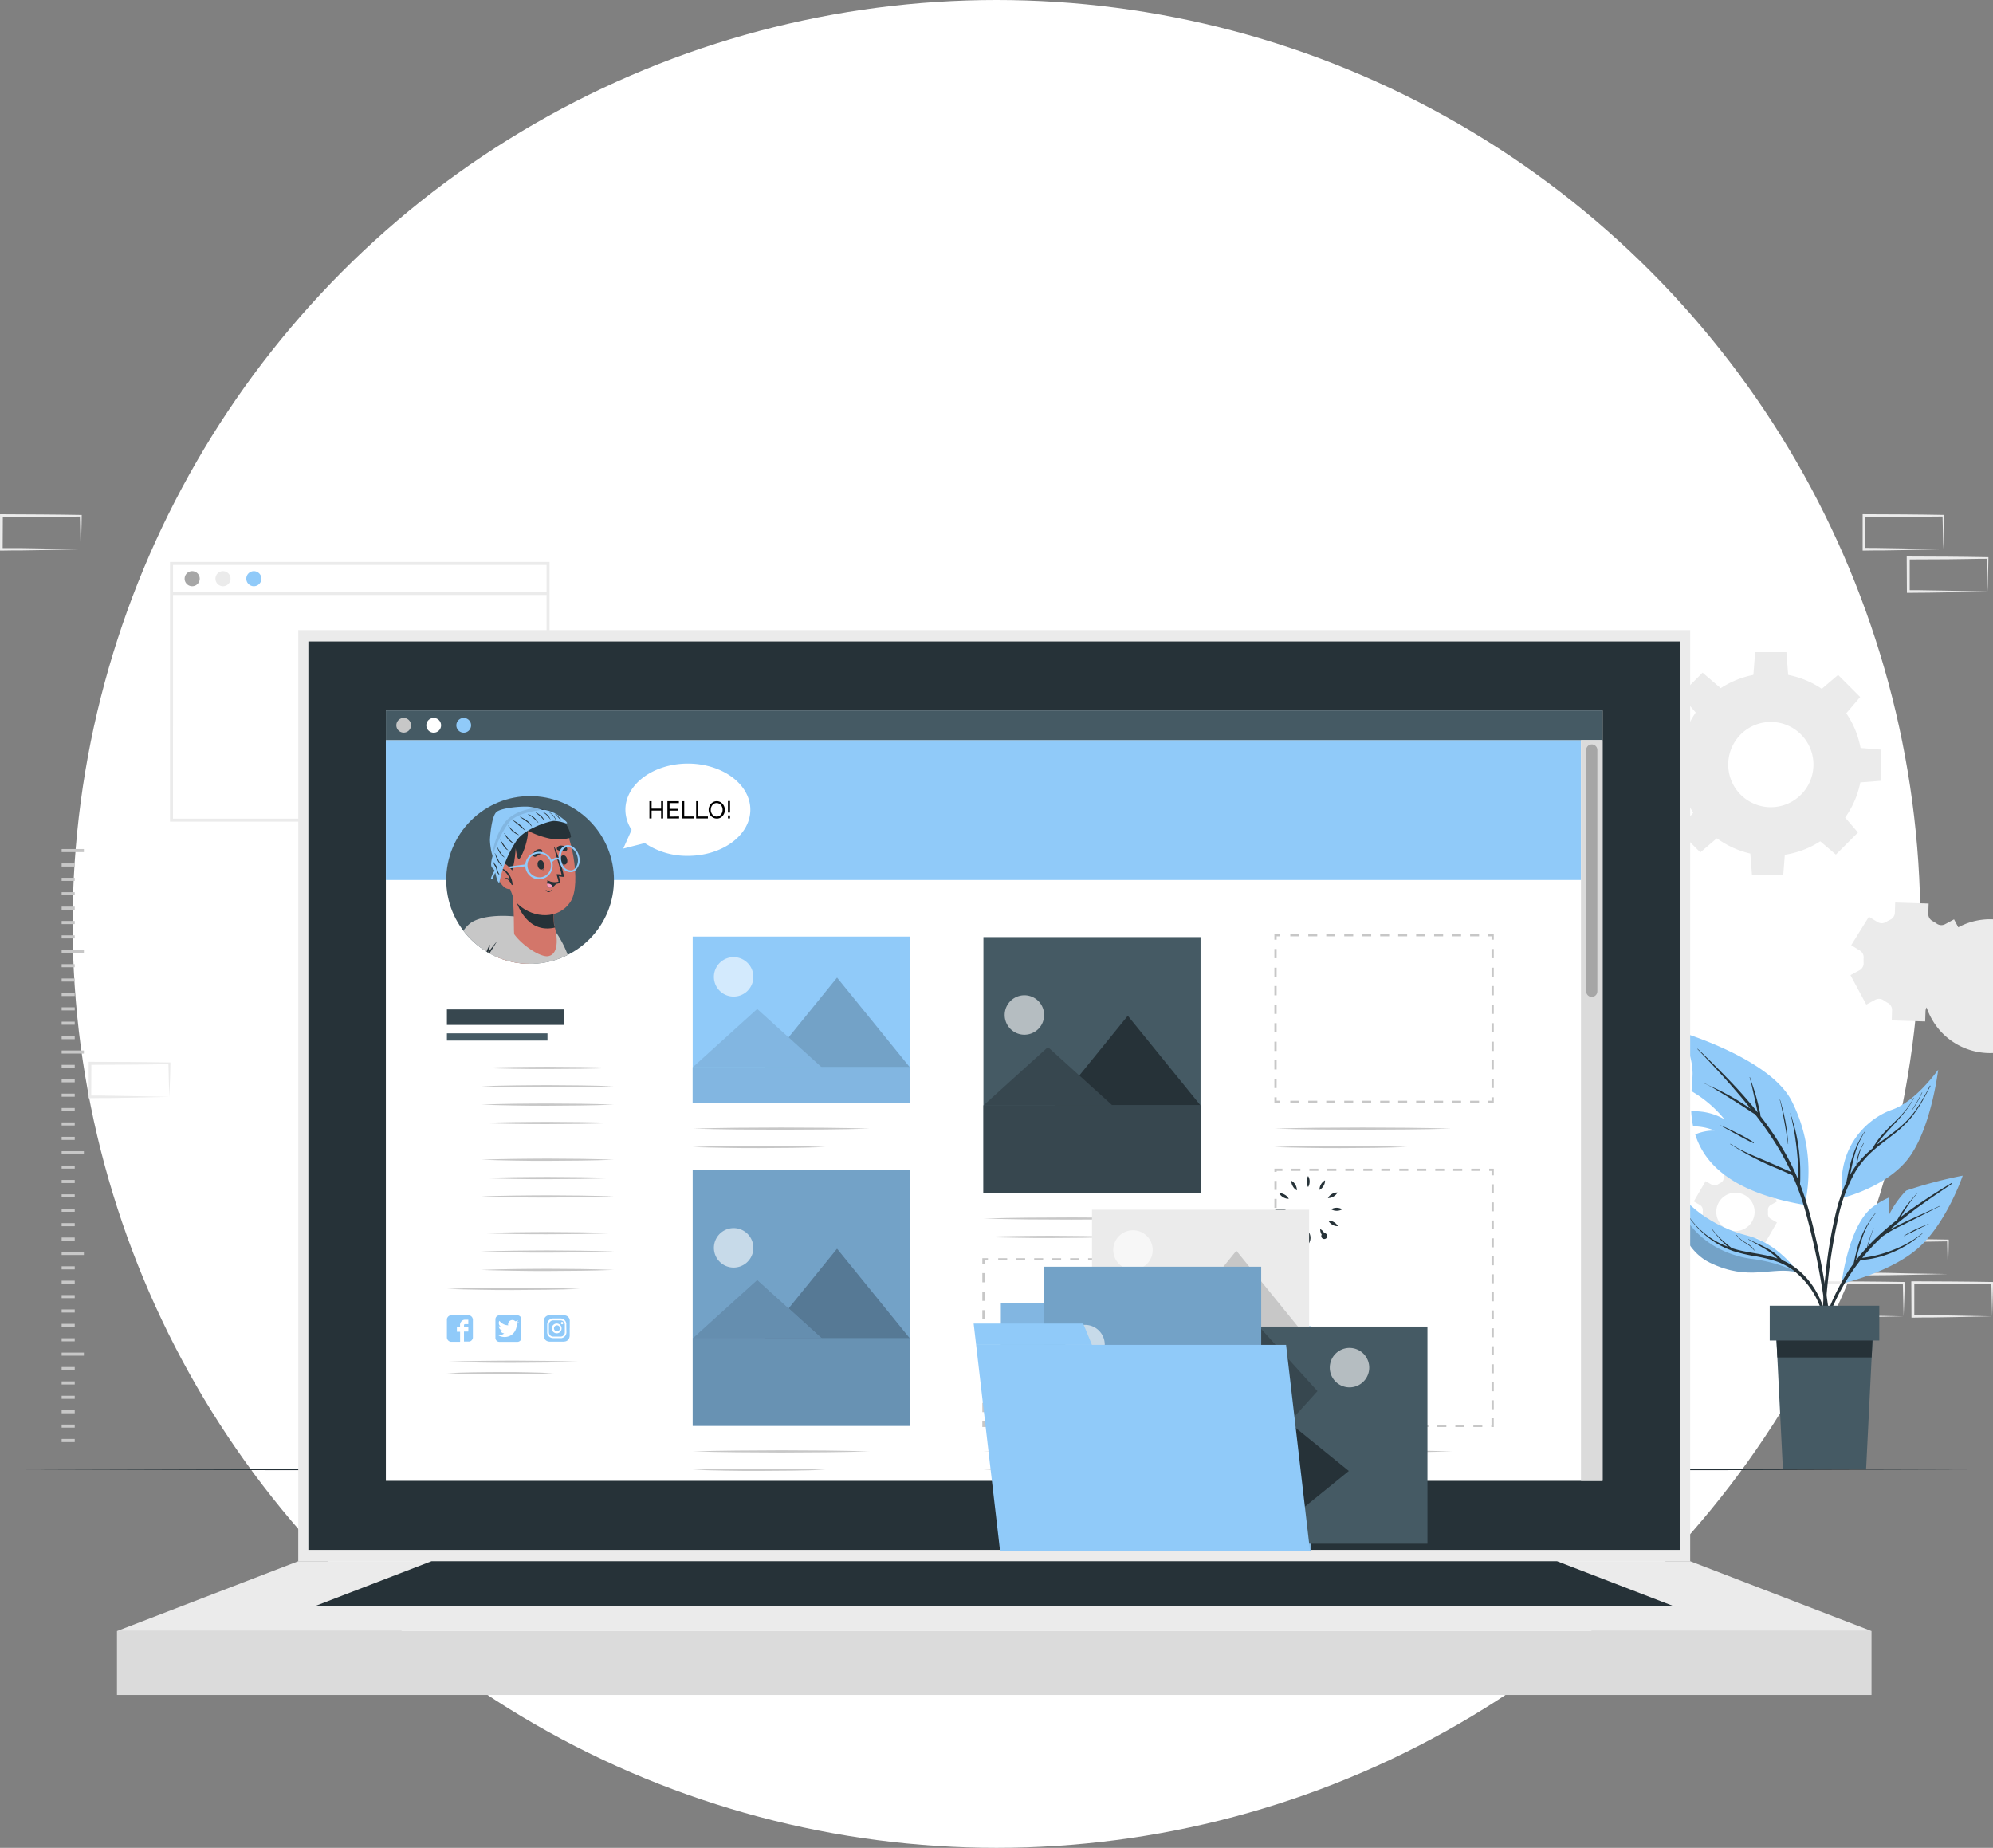 <?xml version="1.0" encoding="UTF-8"?> <svg xmlns="http://www.w3.org/2000/svg" width="369.965" height="343" viewBox="0 0 369.965 343"><rect x="0" y="0" width="369.965" height="343" fill="#808080" stroke="none"/><g id="Ico_header" transform="translate(-244.465 -263.212)"><circle id="Elipse_62" data-name="Elipse 62" cx="171.5" cy="171.5" r="171.5" transform="translate(257.948 263.212)" fill="#fff"></circle><g id="Portfolio_Update-cuate" data-name="Portfolio Update-cuate" transform="translate(202.055 317.968)"><g id="freepik--background-complete--inject-108" transform="translate(42.41 40.69)"><path id="Trazado_23817" data-name="Trazado 23817" d="M169.594,104.83H99.14V56.63h70.454Zm-69.9-.556h69.341V57.186H99.7Z" transform="translate(-67.579 -47.762)" fill="#ebebeb"></path><path id="Trazado_23818" data-name="Trazado 23818" d="M106.814,61.092a1.4,1.4,0,1,1-1.4-1.4A1.4,1.4,0,0,1,106.814,61.092Z" transform="translate(-69.74 -49.12)" fill="#a6a6a6"></path><path id="Trazado_23819" data-name="Trazado 23819" d="M117.1,61.092a1.4,1.4,0,1,1-1.4-1.4A1.4,1.4,0,0,1,117.1,61.092Z" transform="translate(-74.305 -49.12)" fill="#ebebeb"></path><path id="Trazado_23820" data-name="Trazado 23820" d="M127.394,61.092a1.4,1.4,0,1,1-1.4-1.4A1.4,1.4,0,0,1,127.394,61.092Z" transform="translate(-78.871 -49.12)" fill="#90caf9"></path><rect id="Rectángulo_1644" data-name="Rectángulo 1644" width="69.897" height="0.556" transform="translate(31.839 14.442)" fill="#ebebeb"></rect><path id="Trazado_23821" data-name="Trazado 23821" d="M678.614,189.688l3.277-5.28-1.619-1a1.458,1.458,0,0,1-.684-1.385,8.608,8.608,0,0,0,0-.929,1.474,1.474,0,0,1,.768-1.341l1.669-.9-2.937-5.474-1.669.9a1.48,1.48,0,0,1-1.541-.1,8.9,8.9,0,0,0-.79-.49,1.48,1.48,0,0,1-.779-1.341l.061-1.9-6.209-.195-.061,1.908a1.474,1.474,0,0,1-.862,1.285l-.412.206-.395.228a1.491,1.491,0,0,1-1.541,0l-1.613-.985L660,178.172l1.619,1.007a1.468,1.468,0,0,1,.684,1.391,8.537,8.537,0,0,0,0,.924,1.469,1.469,0,0,1-.773,1.341l-1.669.9,2.937,5.474,1.669-.9a1.469,1.469,0,0,1,1.541.095,8.9,8.9,0,0,0,.79.49,1.48,1.48,0,0,1,.779,1.341l-.056,1.9,6.209.195.061-1.908a1.469,1.469,0,0,1,.862-1.28l.412-.206.395-.228a1.485,1.485,0,0,1,1.552,0Zm-5.257-3.894a12.421,12.421,0,1,0,0-.022Z" transform="translate(-316.354 -98.172)" fill="#ebebeb"></path><path id="Trazado_23822" data-name="Trazado 23822" d="M623.035,265.443l-2.175-3.766-1.152.668a1.04,1.04,0,0,1-1.113-.039c-.184-.117-.373-.228-.556-.328a1.035,1.035,0,0,1-.556-.918v-1.33h-4.351v1.33a1.024,1.024,0,0,1-.556.918,6.187,6.187,0,0,0-.556.328,1.04,1.04,0,0,1-1.085.039l-1.157-.668-2.2,3.766,1.163.668a1.051,1.051,0,0,1,.506.962c0,.106,0,.211,0,.323v.317a1.04,1.04,0,0,1-.506.957l-1.163.668,2.175,3.766,1.157-.668a1.04,1.04,0,0,1,1.085.039,5.677,5.677,0,0,0,.556.328,1.029,1.029,0,0,1,.556.918v1.335h4.351v-1.335a1.04,1.04,0,0,1,.556-.918,5.126,5.126,0,0,0,.556-.328,1.04,1.04,0,0,1,1.113-.039l1.157.668,2.175-3.766-1.157-.668a1.04,1.04,0,0,1-.506-.957v-.645a1.046,1.046,0,0,1,.506-.962Zm-4.161,1.953a3.558,3.558,0,1,1,0-.028Z" transform="translate(-293.159 -137.872)" fill="#ebebeb"></path><path id="Trazado_23823" data-name="Trazado 23823" d="M619.751,93.76A16.951,16.951,0,1,0,636.7,110.711,16.951,16.951,0,0,0,619.751,93.76Zm0,24.862a7.911,7.911,0,1,1,5.6-2.313,7.916,7.916,0,0,1-5.6,2.313Z" transform="translate(-291.038 -64.236)" fill="#ebebeb"></path><path id="Trazado_23824" data-name="Trazado 23824" d="M633.93,91.338h-6.52l.362-4.618h5.8Z" transform="translate(-301.957 -61.112)" fill="#ebebeb"></path><path id="Trazado_23825" data-name="Trazado 23825" d="M610.756,96.57l-4.612,4.606-3-3.516,4.095-4.1Z" transform="translate(-291.189 -64.147)" fill="#ebebeb"></path><path id="Trazado_23826" data-name="Trazado 23826" d="M600.167,117.53v6.52l-4.617-.362v-5.8Z" transform="translate(-287.822 -74.782)" fill="#ebebeb"></path><path id="Trazado_23827" data-name="Trazado 23827" d="M605.4,139.84l4.606,4.606-3.516,3.01-4.1-4.1Z" transform="translate(-290.857 -84.68)" fill="#ebebeb"></path><path id="Trazado_23828" data-name="Trazado 23828" d="M626.36,152.81h6.52l-.362,4.618h-5.8Z" transform="translate(-301.491 -90.434)" fill="#ebebeb"></path><path id="Trazado_23829" data-name="Trazado 23829" d="M648.66,145.192l4.612-4.612,3.01,3.516-4.1,4.1Z" transform="translate(-311.385 -85.008)" fill="#ebebeb"></path><path id="Trazado_23830" data-name="Trazado 23830" d="M661.64,125.1v-6.52l4.617.362v5.8Z" transform="translate(-317.144 -75.247)" fill="#ebebeb"></path><path id="Trazado_23831" data-name="Trazado 23831" d="M654.022,101.926l-4.612-4.612,3.516-3,4.1,4.1Z" transform="translate(-311.718 -64.48)" fill="#ebebeb"></path><path id="Trazado_23832" data-name="Trazado 23832" d="M680.4,289.02l-7.3.156-3.705.061c-1.241.028-2.487,0-3.727.033h-.245v-.25l-.033-6.242V282.5h.278l7.366.033c2.459,0,4.912.061,7.366.089h.156v.156c0,1.057-.044,2.108-.072,3.149Zm0,0-.078-3.143c-.028-1.035-.061-2.058-.072-3.082l.15.156c-2.453.028-4.907.089-7.366.089l-7.366.033.278-.278v6.225l-.25-.245c1.213,0,2.426,0,3.644.028l3.622.095Z" transform="translate(-318.808 -147.974)" fill="#ebebeb"></path><path id="Trazado_23833" data-name="Trazado 23833" d="M665.656,303.143l-7.3.156-3.711.061c-1.235,0-2.481,0-3.722.033h-.245V296.64h.278l7.366.039c2.453,0,4.912.061,7.366.089h.156v.15c0,1.057-.045,2.108-.072,3.149Zm0,0L665.578,300c-.028-1.035-.061-2.058-.072-3.082l.15.156c-2.453.028-4.912.089-7.366.089l-7.366.033.278-.278v6.225l-.25-.245c1.213,0,2.426,0,3.644.028l3.655.067Z" transform="translate(-312.281 -154.247)" fill="#ebebeb"></path><path id="Trazado_23834" data-name="Trazado 23834" d="M695.17,303.143l-7.3.156-3.705.061c-1.241,0-2.487,0-3.727.033h-.245v-.25l-.033-6.225v-.278h.278l7.366.039c2.459,0,4.912.061,7.366.089h.156v.15c0,1.057-.05,2.108-.072,3.149Zm0,0L695.092,300c0-1.035-.061-2.058-.072-3.082l.15.156c-2.453.028-4.907.089-7.366.089l-7.366.033.278-.278v6.225l-.25-.245c1.218,0,2.426,0,3.644.028l3.661.067Z" transform="translate(-325.361 -154.247)" fill="#ebebeb"></path><path id="Trazado_23835" data-name="Trazado 23835" d="M302.82,155.857l-7.3.156-3.705.061h-3.972v-.25l-.033-6.225v-.278h.278l7.366.033c2.459,0,4.912.061,7.366.089h.156v.15c0,1.057-.05,2.1-.078,3.143Zm0,0-.078-3.149c0-1.035-.061-2.058-.072-3.076l.15.15c-2.453,0-4.907.089-7.366.089l-7.366.039.278-.278-.028,6.225-.25-.25c1.213,0,2.426,0,3.644.033l3.661.061Z" transform="translate(-151.287 -88.886)" fill="#ebebeb"></path><path id="Trazado_23836" data-name="Trazado 23836" d="M288.021,170l-7.3.156-3.711.061c-1.235,0-2.481,0-3.722.028h-.245v-.25L273,163.778V163.5h.278l7.366.033c2.453,0,4.912.061,7.366.089h.156v.156c0,1.057-.044,2.1-.072,3.143Zm0,0-.078-3.149c-.028-1.035-.061-2.058-.072-3.077l.15.15c-2.453.028-4.912.089-7.366.089l-7.366.039.278-.278L273.556,170l-.25-.25c1.213,0,2.426,0,3.644.033l3.655.061Z" transform="translate(-144.716 -95.177)" fill="#ebebeb"></path><path id="Trazado_23837" data-name="Trazado 23837" d="M317.59,170l-7.3.156-3.705.061c-1.241,0-2.481,0-3.727.028h-.245v-.25l-.033-6.214V163.5h.278l7.366.033c2.459,0,4.912.061,7.366.089h.156v.156c0,1.057-.05,2.1-.072,3.143Zm0,0-.078-3.149c0-1.035-.061-2.058-.072-3.077l.15.15c-2.453.028-4.907.089-7.366.089l-7.366.039.278-.278L303.108,170l-.25-.25c1.218,0,2.426,0,3.644.033l3.661.061Z" transform="translate(-157.84 -95.177)" fill="#ebebeb"></path><path id="Trazado_23838" data-name="Trazado 23838" d="M86.954,229.919l-7.3.156-3.711.061c-1.235,0-2.481,0-3.722.028H72V223.41h.278l7.366.033c2.453,0,4.912.061,7.366.089h.156v.15c0,1.057-.045,2.1-.072,3.143Zm0,0-.078-3.149c0-1.035-.061-2.058-.072-3.077l.15.15c-2.453.028-4.912.089-7.366.089l-7.366.039.278-.278-.028,6.225-.25-.25c1.213,0,2.426,0,3.644.033l3.655.061Z" transform="translate(-55.538 -121.757)" fill="#ebebeb"></path><path id="Trazado_23839" data-name="Trazado 23839" d="M525.89,155.869l-7.3.156-3.705.061c-1.241.028-2.487,0-3.727.028h-.245v-.25l-.033-6.225v-.278h.278l7.366.033c2.459,0,4.912.067,7.366.095h.156v.15c0,1.057-.044,2.108-.072,3.143Zm0,0-.078-3.143c-.028-1.04-.061-2.064-.072-3.082l.15.15c-2.453.028-4.907.089-7.366.095l-7.366.033.278-.278-.028,6.225-.25-.25c1.213,0,2.426,0,3.644.033l3.661.061Z" transform="translate(-250.256 -88.904)" fill="#ebebeb"></path><path id="Trazado_23840" data-name="Trazado 23840" d="M678.9,47.193l-7.3.156-3.711.061c-1.235,0-2.481,0-3.722.033h-.245V40.69h.278l7.366.033c2.453,0,4.912.067,7.366.095h.156v.15c0,1.057-.044,2.108-.072,3.143Zm0,0-.078-3.143c-.028-1.04-.061-2.064-.072-3.082l.15.15c-2.453,0-4.912.089-7.366.095l-7.366.033.278-.278-.028,6.225-.25-.25c1.213,0,2.426,0,3.644.033l3.655.061Z" transform="translate(-318.156 -40.69)" fill="#ebebeb"></path><path id="Trazado_23841" data-name="Trazado 23841" d="M693.64,61.3l-7.3.156-3.705.061c-1.241.028-2.487,0-3.727.033h-.245V61.3l-.033-6.225V54.8h.278l7.366.033c2.459,0,4.912.067,7.366.095h.156v.15c0,1.057-.05,2.108-.078,3.143Zm0,0-.078-3.143c0-1.04-.061-2.064-.072-3.082l.15.15c-2.453,0-4.907.089-7.366.095l-7.366.033.278-.278V61.3l-.25-.25c1.213,0,2.426,0,3.644.033l3.661.061Z" transform="translate(-324.682 -46.95)" fill="#ebebeb"></path><path id="Trazado_23842" data-name="Trazado 23842" d="M57.392,47.2l-7.3.156-3.705.061c-1.235,0-2.481,0-3.722.033h-.25V40.7h.284l7.366.039c2.453,0,4.907.061,7.366.089h.15v.15c0,1.057-.05,2.108-.072,3.149Zm0,0-.083-3.143c0-1.035-.061-2.064-.072-3.082l.156.15c-2.459.033-4.912.089-7.366.095l-7.366.033.278-.278L42.905,47.2l-.245-.217H46.3l3.661.061Z" transform="translate(-42.41 -40.694)" fill="#ebebeb"></path><rect id="Rectángulo_1645" data-name="Rectángulo 1645" width="4.128" height="0.573" transform="translate(11.444 62.153)" fill="#c7c7c7"></rect><rect id="Rectángulo_1646" data-name="Rectángulo 1646" width="2.431" height="0.573" transform="translate(11.444 64.829)" fill="#c7c7c7"></rect><rect id="Rectángulo_1647" data-name="Rectángulo 1647" width="2.431" height="0.573" transform="translate(11.444 67.494)" fill="#c7c7c7"></rect><rect id="Rectángulo_1648" data-name="Rectángulo 1648" width="2.431" height="0.573" transform="translate(11.444 70.164)" fill="#c7c7c7"></rect><rect id="Rectángulo_1649" data-name="Rectángulo 1649" width="2.431" height="0.573" transform="translate(11.444 72.84)" fill="#c7c7c7"></rect><rect id="Rectángulo_1650" data-name="Rectángulo 1650" width="2.431" height="0.584" transform="translate(11.444 75.505)" fill="#c7c7c7"></rect><rect id="Rectángulo_1651" data-name="Rectángulo 1651" width="2.431" height="0.573" transform="translate(11.444 78.175)" fill="#c7c7c7"></rect><rect id="Rectángulo_1652" data-name="Rectángulo 1652" width="4.128" height="0.573" transform="translate(11.444 80.851)" fill="#c7c7c7"></rect><rect id="Rectángulo_1653" data-name="Rectángulo 1653" width="2.431" height="0.573" transform="translate(11.444 83.522)" fill="#c7c7c7"></rect><rect id="Rectángulo_1654" data-name="Rectángulo 1654" width="2.431" height="0.573" transform="translate(11.444 86.187)" fill="#c7c7c7"></rect><rect id="Rectángulo_1655" data-name="Rectángulo 1655" width="2.431" height="0.573" transform="translate(11.444 88.863)" fill="#c7c7c7"></rect><rect id="Rectángulo_1656" data-name="Rectángulo 1656" width="2.431" height="0.573" transform="translate(11.444 91.533)" fill="#c7c7c7"></rect><rect id="Rectángulo_1657" data-name="Rectángulo 1657" width="2.431" height="0.573" transform="translate(11.444 94.198)" fill="#c7c7c7"></rect><rect id="Rectángulo_1658" data-name="Rectángulo 1658" width="2.431" height="0.573" transform="translate(11.444 96.874)" fill="#c7c7c7"></rect><rect id="Rectángulo_1659" data-name="Rectángulo 1659" width="4.128" height="0.573" transform="translate(11.444 99.55)" fill="#c7c7c7"></rect><rect id="Rectángulo_1660" data-name="Rectángulo 1660" width="2.431" height="0.573" transform="translate(11.444 102.214)" fill="#c7c7c7"></rect><rect id="Rectángulo_1661" data-name="Rectángulo 1661" width="2.431" height="0.573" transform="translate(11.444 104.885)" fill="#c7c7c7"></rect><rect id="Rectángulo_1662" data-name="Rectángulo 1662" width="2.431" height="0.573" transform="translate(11.444 107.561)" fill="#c7c7c7"></rect><rect id="Rectángulo_1663" data-name="Rectángulo 1663" width="2.431" height="0.584" transform="translate(11.444 110.226)" fill="#c7c7c7"></rect><rect id="Rectángulo_1664" data-name="Rectángulo 1664" width="2.431" height="0.573" transform="translate(11.444 112.896)" fill="#c7c7c7"></rect><rect id="Rectángulo_1665" data-name="Rectángulo 1665" width="2.431" height="0.573" transform="translate(11.444 115.572)" fill="#c7c7c7"></rect><rect id="Rectángulo_1666" data-name="Rectángulo 1666" width="4.128" height="0.573" transform="translate(11.444 118.242)" fill="#c7c7c7"></rect><rect id="Rectángulo_1667" data-name="Rectángulo 1667" width="2.431" height="0.573" transform="translate(11.444 120.907)" fill="#c7c7c7"></rect><rect id="Rectángulo_1668" data-name="Rectángulo 1668" width="2.431" height="0.573" transform="translate(11.444 123.583)" fill="#c7c7c7"></rect><rect id="Rectángulo_1669" data-name="Rectángulo 1669" width="2.431" height="0.573" transform="translate(11.444 126.253)" fill="#c7c7c7"></rect><rect id="Rectángulo_1670" data-name="Rectángulo 1670" width="2.431" height="0.573" transform="translate(11.444 128.918)" fill="#c7c7c7"></rect><rect id="Rectángulo_1671" data-name="Rectángulo 1671" width="2.431" height="0.573" transform="translate(11.444 131.594)" fill="#c7c7c7"></rect><rect id="Rectángulo_1672" data-name="Rectángulo 1672" width="2.431" height="0.573" transform="translate(11.444 134.265)" fill="#c7c7c7"></rect><rect id="Rectángulo_1673" data-name="Rectángulo 1673" width="4.128" height="0.584" transform="translate(11.444 136.929)" fill="#c7c7c7"></rect><rect id="Rectángulo_1674" data-name="Rectángulo 1674" width="2.431" height="0.573" transform="translate(11.444 139.605)" fill="#c7c7c7"></rect><rect id="Rectángulo_1675" data-name="Rectángulo 1675" width="2.431" height="0.573" transform="translate(11.444 142.281)" fill="#c7c7c7"></rect><rect id="Rectángulo_1676" data-name="Rectángulo 1676" width="2.431" height="0.573" transform="translate(11.444 144.952)" fill="#c7c7c7"></rect><rect id="Rectángulo_1677" data-name="Rectángulo 1677" width="2.431" height="0.573" transform="translate(11.444 147.617)" fill="#c7c7c7"></rect><rect id="Rectángulo_1678" data-name="Rectángulo 1678" width="2.431" height="0.573" transform="translate(11.444 150.292)" fill="#c7c7c7"></rect><rect id="Rectángulo_1679" data-name="Rectángulo 1679" width="2.431" height="0.573" transform="translate(11.444 152.963)" fill="#c7c7c7"></rect><rect id="Rectángulo_1680" data-name="Rectángulo 1680" width="4.128" height="0.573" transform="translate(11.444 155.628)" fill="#c7c7c7"></rect><rect id="Rectángulo_1681" data-name="Rectángulo 1681" width="2.431" height="0.573" transform="translate(11.444 158.304)" fill="#c7c7c7"></rect><rect id="Rectángulo_1682" data-name="Rectángulo 1682" width="2.431" height="0.573" transform="translate(11.444 160.974)" fill="#c7c7c7"></rect><rect id="Rectángulo_1683" data-name="Rectángulo 1683" width="2.431" height="0.573" transform="translate(11.444 163.639)" fill="#c7c7c7"></rect><rect id="Rectángulo_1684" data-name="Rectángulo 1684" width="2.431" height="0.573" transform="translate(11.444 166.315)" fill="#c7c7c7"></rect><rect id="Rectángulo_1685" data-name="Rectángulo 1685" width="2.431" height="0.573" transform="translate(11.444 168.985)" fill="#c7c7c7"></rect><rect id="Rectángulo_1686" data-name="Rectángulo 1686" width="2.431" height="0.584" transform="translate(11.444 171.65)" fill="#c7c7c7"></rect></g><g id="freepik--Plant--inject-108" transform="translate(352.614 136.618)"><path id="Trazado_23845" data-name="Trazado 23845" d="M656.87,281.451s9.369-2.125,14.5-6.854,8-13.207,8-13.207a81.006,81.006,0,0,0-10.5,2.782,17.5,17.5,0,0,0-3.177,4.5,21.333,21.333,0,0,1-.028-3.216,14.272,14.272,0,0,0-3.338,2.025C658.055,271.187,656.87,281.451,656.87,281.451Z" transform="translate(-625.231 -234.536)" fill="#90caf9"></path><path id="Trazado_23846" data-name="Trazado 23846" d="M669.116,266.589c1.274-.879,2.576-1.736,3.85-2.626.072-.05,0-.172-.078-.122-2.414,1.441-4.8,2.982-7.1,4.6q-1.2.84-2.37,1.747l.167-.278c.278-.473.556-.935.873-1.4a20.463,20.463,0,0,1,1.986-2.654c0-.028,0-.072-.044-.045-.729.84-1.458,1.669-2.125,2.565-.317.428-.606.868-.89,1.313-.145.234-.284.473-.417.712l-.145.239c-1.207.951-2.387,1.942-3.516,2.993-.7.645-1.363,1.319-2.008,2.008.362-1.113.679-2.281,1.113-3.394,0-.039-.05-.056-.061,0-.406,1.168-.851,2.348-1.168,3.549-.718.773-1.407,1.58-2.053,2.414l.033-.15c.106-.445.217-.885.339-1.324.228-.846.473-1.669.762-2.52a14.617,14.617,0,0,1,2.515-4.751c0-.033,0-.072-.044-.044a18.268,18.268,0,0,0-3.588,7.494c-.1.395-.195.8-.289,1.2-.044.211-.1.428-.139.645-.284.384-.556.768-.823,1.163a40.437,40.437,0,0,0-3.967,7.789,90.275,90.275,0,0,0-3,9.363c0,.061.072.083.095,0,1.83-5.48,3.7-11.043,6.837-15.939A36.567,36.567,0,0,1,656,278.144a17.854,17.854,0,0,0,4.551-.907,20.247,20.247,0,0,0,4.568-2.225,27.624,27.624,0,0,0,2.337-1.764.033.033,0,1,0-.039-.05,18.815,18.815,0,0,1-4.289,2.6,23.631,23.631,0,0,1-4.729,1.586c-.69.15-1.391.261-2.092.356a38.8,38.8,0,0,1,2.782-3.06c.317-.317.645-.617.968-.923a22.038,22.038,0,0,1,3.466-1.981c1.535-.745,3.043-1.53,4.562-2.3.857-.434,1.708-.879,2.576-1.3.033,0,0-.072-.033-.056-1.541.745-3.1,1.435-4.662,2.147-1.458.673-2.937,1.346-4.345,2.136l-.172.1c1.268-1.113,2.581-2.153,3.894-3.171C666.574,268.375,667.837,267.479,669.116,266.589Z" transform="translate(-620.821 -235.618)" fill="#263238"></path><path id="Trazado_23847" data-name="Trazado 23847" d="M682.236,277.478c-.762.334-1.536.629-2.292.979a23.412,23.412,0,0,0-2.225,1.224c-.033,0,0,.067,0,.05.746-.362,1.5-.7,2.225-1.068s1.508-.784,2.286-1.113C682.319,277.522,682.274,277.461,682.236,277.478Z" transform="translate(-634.474 -241.672)" fill="#263238"></path><path id="Trazado_23848" data-name="Trazado 23848" d="M602.18,213.12a13.43,13.43,0,0,1,2.782,7.789c0,.84-.1,2.008-.2,3.388a22.2,22.2,0,0,1,6.12,5.224,11.043,11.043,0,0,0-6.175-1.48,18.525,18.525,0,0,0,.356,2.782,10.5,10.5,0,0,1,3.972.784,8.9,8.9,0,0,0-3.583.712c1.669,5.313,6.631,10.771,20.339,13.09a28.762,28.762,0,0,0-2.431-19.288C619.265,218.06,602.18,213.12,602.18,213.12Z" transform="translate(-600.967 -213.12)" fill="#90caf9"></path><path id="Trazado_23849" data-name="Trazado 23849" d="M633.482,270.495q-.356-3.4-.89-6.787a134.4,134.4,0,0,0-2.782-13.419,54.8,54.8,0,0,0-1.975-6.12,10.34,10.34,0,0,0,.05-1.113v-1.318c0-.873-.05-1.752-.128-2.626a31.447,31.447,0,0,0-.84-5.141c-.25-.974-.556-1.936-.829-2.9a.033.033,0,0,0-.061,0,38.346,38.346,0,0,1,1.013,5.129,49.932,49.932,0,0,1,.462,5.146v2.019a44.958,44.958,0,0,0-2.314-4.779,57.538,57.538,0,0,0-4.69-7.021,2.975,2.975,0,0,0-.111-.768c-.067-.306-.128-.612-.2-.918-.139-.623-.295-1.246-.467-1.864-.339-1.241-.79-2.442-1.179-3.672,0-.039-.072,0-.061,0,.362,1.213.606,2.47.885,3.705.133.612.267,1.224.406,1.836.067.306.128.612.195.918a.271.271,0,0,0,0,.067c-.556-.7-1.113-1.385-1.7-2.064-2.62-3.071-5.485-5.9-8.345-8.712-.356-.345-.723-.684-1.079-1.024a.033.033,0,0,0-.045.045c2.782,2.882,5.474,5.791,8.05,8.84.612.729,1.213,1.458,1.8,2.225q-.467-.317-.935-.618c-.8-.523-1.6-1.029-2.437-1.5s-1.669-.924-2.52-1.346-1.819-.79-2.67-1.285c-.033,0-.067.045,0,.056a20.236,20.236,0,0,1,2.5,1.385c.834.5,1.669,1,2.487,1.513s1.619,1.018,2.415,1.535c.668.434,1.324.907,2.014,1.307a63.478,63.478,0,0,1,4.4,6.392,47.339,47.339,0,0,1,2.27,4.3l-.5-.211-1.252-.556-2.426-1.057c-1.535-.673-3.1-1.285-4.606-2.019a21.6,21.6,0,0,1-2.459-1.363c-.033-.028-.067,0-.033.056a53.991,53.991,0,0,0,9.074,4.679l1.346.6c.373.161.74.345,1.113.49a48.406,48.406,0,0,1,2.32,6.353,129.67,129.67,0,0,1,2.971,13.3c.784,4.451,1.313,8.985,1.725,13.508.056.556.106,1.113.167,1.669a.178.178,0,0,0,.356,0C633.944,275.079,633.721,272.775,633.482,270.495Z" transform="translate(-603.902 -215.757)" fill="#263238"></path><path id="Trazado_23850" data-name="Trazado 23850" d="M637.332,240.173c-.25-1.391-.623-2.754-1-4.117,0-.039-.067,0-.061,0,.351,1.341.6,2.7.851,4.061s.478,2.782.679,4.172h.033A36.914,36.914,0,0,0,637.332,240.173Z" transform="translate(-616.091 -223.288)" fill="#263238"></path><path id="Trazado_23851" data-name="Trazado 23851" d="M622.684,247.763a24.122,24.122,0,0,0-2.982-1.669c-.5-.256-1-.5-1.508-.751s-1.068-.462-1.586-.723c-.033,0-.067.039,0,.056.5.256.974.556,1.469.829l1.519.829c1.007.556,1.992,1.113,3.043,1.574a.078.078,0,0,0,.045-.145Z" transform="translate(-607.352 -227.096)" fill="#263238"></path><path id="Trazado_23852" data-name="Trazado 23852" d="M657.18,249.353s8.668-2.07,12.645-7.883c3.8-5.563,5.007-15.021,5.129-15.85-.156.762-1.947,9.035-7.844,12.89C662.588,241.459,658.226,243.89,657.18,249.353Z" transform="translate(-625.369 -218.666)" fill="#263238" opacity="0.1"></path><path id="Trazado_23853" data-name="Trazado 23853" d="M669.013,241.353a11.06,11.06,0,0,0-3.193,5.263s0,.028,0,0a12.924,12.924,0,0,1,3.216-5.224C669.086,241.376,669.041,241.326,669.013,241.353Z" transform="translate(-629.202 -225.643)" fill="#263238"></path><path id="Trazado_23854" data-name="Trazado 23854" d="M657.048,249.834s8.668-2.07,12.645-7.883c3.8-5.563,5.007-15.021,5.129-15.855a.353.353,0,0,1,0-.056s-4.156,5.908-8.529,7.416S655.8,240.176,657.048,249.834Z" transform="translate(-625.237 -218.852)" fill="#90caf9"></path><path id="Trazado_23855" data-name="Trazado 23855" d="M670.478,231.358a34.949,34.949,0,0,1-2.676,4.584,18.557,18.557,0,0,1-3.566,3.666c-1.179.935-2.42,1.78-3.616,2.7a.318.318,0,0,0,.028-.045c.223-.328.462-.651.712-.968.5-.634,1.035-1.229,1.586-1.825,1.074-1.168,2.175-2.314,3.138-3.577a13.109,13.109,0,0,0,1.391-2.225c0-.033-.044-.056-.061,0-1.4,2.926-4.211,4.8-6.214,7.277a11.037,11.037,0,0,0-.8,1.113,4.134,4.134,0,0,0-.5.879,18.3,18.3,0,0,0-2.954,2.987,12.152,12.152,0,0,1,.345-1.669,8.665,8.665,0,0,1,.918-2.2c0-.033-.033-.067-.05-.033a10.219,10.219,0,0,0-1.013,2.181,7.7,7.7,0,0,0-.317,1.869h0a18.438,18.438,0,0,0-1.168,1.825c.033-.189.072-.373.106-.556.172-.862.362-1.725.59-2.576a15.394,15.394,0,0,1,2.081-4.885c0-.033-.028-.067-.05-.033a18.559,18.559,0,0,0-2.309,4.773c-.278.851-.5,1.719-.7,2.592-.095.423-.178.851-.261,1.28-.039.223-.089.451-.128.679a31.264,31.264,0,0,0-2,5.875,85.993,85.993,0,0,0-1.847,10.96,91.4,91.4,0,0,0-.6,11.638c0,.49.039.974.067,1.458a.1.1,0,1,0,.2,0c.083-1.925.133-3.85.25-5.775s.278-3.839.484-5.758a103.224,103.224,0,0,1,1.808-11.2,28.949,28.949,0,0,1,3.338-9.135,17.247,17.247,0,0,1,3.127-3.716c1.218-1.113,2.548-2.047,3.828-3.06a21.2,21.2,0,0,0,3.51-3.371,27.575,27.575,0,0,0,2.782-4.478c.206-.389.417-.779.623-1.174C670.55,231.358,670.5,231.319,670.478,231.358Z" transform="translate(-622.422 -221.205)" fill="#263238"></path><path id="Trazado_23856" data-name="Trazado 23856" d="M682.156,233.636a28.957,28.957,0,0,1-1.936,3.377l.044.028a23.708,23.708,0,0,0,1.947-3.382C682.234,233.619,682.173,233.6,682.156,233.636Z" transform="translate(-635.591 -222.214)" fill="#263238"></path><path id="Trazado_23857" data-name="Trazado 23857" d="M600,261.92s-.139,12.317,7.232,15.872,11.31.6,16.317,1.786h0c-.195-.295-3.766-5.43-9.458-6.843C608.25,271.272,601.775,267.049,600,261.92Z" transform="translate(-600 -234.771)" fill="#90caf9"></path><path id="Trazado_23858" data-name="Trazado 23858" d="M600,261.92s-.139,12.317,7.232,15.872,11.31.6,16.317,1.786h0a27.816,27.816,0,0,0-8.345-2.47C610.52,276.54,601.669,273.514,600,261.92Z" transform="translate(-600 -234.771)" opacity="0.2"></path><path id="Trazado_23859" data-name="Trazado 23859" d="M626.625,285.3a12.321,12.321,0,0,0-2.932-1.986l-.478-.206-.245-.284c-.223-.228-.451-.451-.7-.656a10.3,10.3,0,0,0-1.48-1.068c-1.224-.718-2.559-1.218-3.805-1.886-.039,0-.067.039-.033.056.617.323,1.213.673,1.814,1.024s1.179.668,1.752,1.035a12.519,12.519,0,0,1,1.452,1.113,4.64,4.64,0,0,1,.378.362,20.211,20.211,0,0,0-2.487-.662c-1.346-.273-2.709-.467-4.056-.751a19.443,19.443,0,0,1-1.953-.529c-.612-.49-1.224-.979-1.8-1.513a14.59,14.59,0,0,1-1.9-2.114c-.028-.033-.078,0-.056.033a22.253,22.253,0,0,0,3.021,3.338c-.317-.117-.634-.25-.946-.389a15.226,15.226,0,0,1-6.275-5.224.03.03,0,1,0-.05.033,17.3,17.3,0,0,0,5.074,4.873,15.575,15.575,0,0,0,3.21,1.519,29.591,29.591,0,0,0,3.983.94,27.5,27.5,0,0,1,3.894.929A11.873,11.873,0,0,1,625.29,285a15.366,15.366,0,0,1,4.417,5.474,27.649,27.649,0,0,1,2.431,8.99c0,.134.217.134.206,0C632,294.277,630.614,288.9,626.625,285.3Z" transform="translate(-602.591 -240.564)" fill="#263238"></path><path id="Trazado_23860" data-name="Trazado 23860" d="M625.148,284.014a4.272,4.272,0,0,0-1.513-1.374,5.5,5.5,0,0,1-1.8-1.491c0-.033-.078,0-.056.033a6.075,6.075,0,0,0,1.591,1.424,5.565,5.565,0,0,1,1.73,1.435C625.12,284.07,625.165,284.042,625.148,284.014Z" transform="translate(-609.66 -243.296)" fill="#263238"></path><path id="Trazado_23861" data-name="Trazado 23861" d="M634.86,309.87l.334,6.771,1.029,20.7h15.449l1.029-20.7.334-6.771Z" transform="translate(-615.466 -256.045)" fill="#455a64"></path><path id="Trazado_23862" data-name="Trazado 23862" d="M634.86,309.87l.334,6.771H652.7l.334-6.771Z" transform="translate(-615.466 -256.045)" fill="#263238"></path><rect id="Rectángulo_1687" data-name="Rectángulo 1687" width="20.339" height="6.459" transform="translate(38.654 57.458) rotate(180)" fill="#455a64"></rect></g><g id="freepik--Floor--inject-108" transform="translate(47.033 217.725)"><path id="Trazado_23863" data-name="Trazado 23863" d="M50.72,359.183l45.1-.134,45.1-.05,90.2-.089,90.2.089,45.1.05,45.1.134-45.1.139-45.1.05-90.2.089-90.2-.089-45.1-.05Z" transform="translate(-50.72 -358.91)" fill="#263238"></path></g><g id="freepik--Device--inject-108" transform="translate(64.124 62.203)"><rect id="Rectángulo_1688" data-name="Rectángulo 1688" width="258.387" height="172.846" transform="translate(33.652 0)" fill="#ebebeb"></rect><rect id="Rectángulo_1689" data-name="Rectángulo 1689" width="254.632" height="168.629" transform="translate(35.533 2.108)" fill="#263238"></rect><rect id="Rectángulo_1690" data-name="Rectángulo 1690" width="325.698" height="11.861" transform="translate(0 185.803)" fill="#dbdbdb"></rect><path id="Trazado_23864" data-name="Trazado 23864" d="M81.44,403l33.652-12.962H373.485L407.138,403Z" transform="translate(-81.44 -217.199)" fill="#ebebeb"></path><path id="Trazado_23865" data-name="Trazado 23865" d="M147.33,398.407l21.719-8.367H378l21.719,8.367Z" transform="translate(-110.673 -217.199)" fill="#263238"></path><rect id="Rectángulo_1691" data-name="Rectángulo 1691" width="225.853" height="143.005" transform="translate(49.919 14.915)" fill="#fff"></rect><rect id="Rectángulo_1692" data-name="Rectángulo 1692" width="221.842" height="25.964" transform="translate(49.919 20.423)" fill="#90caf9"></rect><rect id="Rectángulo_1693" data-name="Rectángulo 1693" width="225.853" height="5.502" transform="translate(49.919 14.915)" fill="#455a64"></rect><path id="Trazado_23866" data-name="Trazado 23866" d="M177.386,110.033a1.363,1.363,0,1,1-1.363-1.363A1.363,1.363,0,0,1,177.386,110.033Z" transform="translate(-122.799 -92.364)" fill="#c7c7c7"></path><path id="Trazado_23867" data-name="Trazado 23867" d="M187.4,110.033a1.369,1.369,0,1,1-1.363-1.363A1.369,1.369,0,0,1,187.4,110.033Z" transform="translate(-127.236 -92.364)" fill="#fff"></path><path id="Trazado_23868" data-name="Trazado 23868" d="M197.417,110.033a1.369,1.369,0,1,1-1.369-1.363A1.369,1.369,0,0,1,197.417,110.033Z" transform="translate(-131.681 -92.364)" fill="#90caf9"></path><rect id="Rectángulo_1694" data-name="Rectángulo 1694" width="4.011" height="137.502" transform="translate(271.767 20.423)" fill="#dbdbdb"></rect><path id="Trazado_23869" data-name="Trazado 23869" d="M572.715,164.375h0a1.035,1.035,0,0,1-1.035-1.035v-44.8a1.035,1.035,0,0,1,1.035-1.035h0a1.035,1.035,0,0,1,1.035,1.035v44.8A1.035,1.035,0,0,1,572.715,164.375Z" transform="translate(-298.945 -96.286)" fill="#a6a6a6"></path><rect id="Rectángulo_1695" data-name="Rectángulo 1695" width="40.306" height="30.921" transform="translate(147.177 87.811) rotate(180)" fill="#90caf9"></rect><path id="Trazado_23870" data-name="Trazado 23870" d="M280.693,191.425a3.661,3.661,0,1,0,2.876-2.871A3.661,3.661,0,0,0,280.693,191.425Z" transform="translate(-169.811 -127.775)" fill="#fff" opacity="0.6"></path><path id="Trazado_23871" data-name="Trazado 23871" d="M297.44,211.95h27.01l-13.508-16.64Z" transform="translate(-177.273 -130.804)" fill="#90caf9"></path><path id="Trazado_23872" data-name="Trazado 23872" d="M297.44,211.95h27.01l-13.508-16.64Z" transform="translate(-177.273 -130.804)" opacity="0.2"></path><path id="Trazado_23873" data-name="Trazado 23873" d="M273.54,216.607h23.95L285.518,205.77Z" transform="translate(-166.669 -135.444)" fill="#90caf9"></path><path id="Trazado_23874" data-name="Trazado 23874" d="M273.54,216.607h23.95L285.518,205.77Z" transform="translate(-166.669 -135.444)" opacity="0.1"></path><rect id="Rectángulo_1696" data-name="Rectángulo 1696" width="40.306" height="6.665" transform="translate(106.871 81.152)" fill="#90caf9"></rect><rect id="Rectángulo_1697" data-name="Rectángulo 1697" width="40.306" height="6.665" transform="translate(106.871 81.152)" opacity="0.1"></rect><rect id="Rectángulo_1698" data-name="Rectángulo 1698" width="40.306" height="47.511" transform="translate(201.147 104.501) rotate(180)" fill="#455a64"></rect><path id="Trazado_23875" data-name="Trazado 23875" d="M377.713,204.144a3.661,3.661,0,1,0,2.871-2.871,3.661,3.661,0,0,0-2.871,2.871Z" transform="translate(-212.856 -133.417)" fill="#fff" opacity="0.6"></path><path id="Trazado_23876" data-name="Trazado 23876" d="M394.46,224.675h27l-13.5-16.645Z" transform="translate(-220.318 -136.447)" fill="#263238"></path><path id="Trazado_23877" data-name="Trazado 23877" d="M370.56,229.327h23.95L382.532,218.49Z" transform="translate(-209.714 -141.088)" fill="#37474f"></path><rect id="Rectángulo_1699" data-name="Rectángulo 1699" width="40.306" height="16.273" transform="translate(160.846 88.228)" fill="#37474f"></rect><path id="Trazado_23878" data-name="Trazado 23878" d="M273.54,245.536c2.737-.083,5.474-.128,8.211-.161l8.211-.044,8.211.044c2.737.033,5.48.072,8.217.161-2.737.089-5.48.128-8.217.161l-8.211.044-8.211-.039C279.014,245.664,276.277,245.619,273.54,245.536Z" transform="translate(-166.669 -152.996)" fill="#c7c7c7"></path><path id="Trazado_23879" data-name="Trazado 23879" d="M273.54,251.661c2.058-.089,4.111-.128,6.17-.161s4.111-.033,6.17-.05l6.17.05c2.058.033,4.111.072,6.17.161-2.058.083-4.111.122-6.17.161l-6.17.045c-2.058,0-4.111,0-6.17-.05S275.6,251.756,273.54,251.661Z" transform="translate(-166.669 -155.711)" fill="#c7c7c7"></path><path id="Trazado_23880" data-name="Trazado 23880" d="M371.226,344.43H370.18v-1.04h.417v.623h.629Z" transform="translate(-209.545 -196.502)" fill="#c7c7c7"></path><path id="Trazado_23881" data-name="Trazado 23881" d="M410.529,344.927H408.86v-.417h1.669Zm-3.338,0h-1.669v-.417h1.669Zm-3.338,0h-1.669v-.417h1.669Zm-3.338,0h-1.669v-.417h1.669Zm-3.338,0h-1.669v-.417h1.669Zm-3.338,0H392.17v-.417h1.669Zm-3.338,0h-1.669v-.417H390.5Zm-3.338,0h-1.669v-.417h1.669Zm-3.338,0h-1.669v-.417h1.669Zm-3.338,0h-1.669v-.417h1.669Zm-3.338,0H375.48v-.417h1.669Z" transform="translate(-211.897 -196.999)" fill="#c7c7c7"></path><path id="Trazado_23882" data-name="Trazado 23882" d="M442.546,344.43H441.5v-.417h.629v-.623h.417Z" transform="translate(-241.188 -196.502)" fill="#c7c7c7"></path><path id="Trazado_23883" data-name="Trazado 23883" d="M443.047,319.708h-.417v-1.719h.417Zm0-3.438h-.417v-1.73h.417Zm0-3.444h-.417v-1.719h.417Zm0-3.444h-.417v-1.719h.417Zm0-3.438h-.417v-1.719h.417Zm0-3.444h-.417v-1.719h.417Zm0-3.444h-.417v-1.719h.417Zm0-3.438h-.417V293.9h.417Z" transform="translate(-241.689 -174.545)" fill="#c7c7c7"></path><path id="Trazado_23884" data-name="Trazado 23884" d="M442.546,289.97h-.417v-.623H441.5v-.417h1.046Z" transform="translate(-241.188 -172.34)" fill="#c7c7c7"></path><path id="Trazado_23885" data-name="Trazado 23885" d="M410.529,289.347H408.86v-.417h1.669Zm-3.338,0h-1.669v-.417h1.669Zm-3.338,0h-1.669v-.417h1.669Zm-3.338,0h-1.669v-.417h1.669Zm-3.338,0h-1.669v-.417h1.669Zm-3.338,0H392.17v-.417h1.669Zm-3.338,0h-1.669v-.417H390.5Zm-3.338,0h-1.669v-.417h1.669Zm-3.338,0h-1.669v-.417h1.669Zm-3.338,0h-1.669v-.417h1.669Zm-3.338,0H375.48v-.417h1.669Z" transform="translate(-211.897 -172.34)" fill="#c7c7c7"></path><path id="Trazado_23886" data-name="Trazado 23886" d="M370.6,289.97h-.417v-1.04h1.046v.417H370.6Z" transform="translate(-209.545 -172.34)" fill="#c7c7c7"></path><path id="Trazado_23887" data-name="Trazado 23887" d="M370.6,319.708h-.417v-1.719h.417Zm0-3.438h-.417v-1.73h.417Zm0-3.444h-.417v-1.719h.417Zm0-3.444h-.417v-1.719h.417Zm0-3.438h-.417v-1.719h.417Zm0-3.444h-.417v-1.719h.417Zm0-3.444h-.417v-1.719h.417Zm0-3.438h-.417V293.9h.417Z" transform="translate(-209.545 -174.545)" fill="#c7c7c7"></path><path id="Trazado_23888" data-name="Trazado 23888" d="M468.686,236.3H467.64V235.25h.417v.629h.629Z" transform="translate(-252.785 -148.524)" fill="#c7c7c7"></path><path id="Trazado_23889" data-name="Trazado 23889" d="M507.989,236.8H506.32v-.417h1.669Zm-3.338,0h-1.669v-.417h1.669Zm-3.338,0h-1.669v-.417h1.669Zm-3.338,0h-1.669v-.417h1.669Zm-3.338,0h-1.669v-.417h1.669Zm-3.338,0H489.63v-.417H491.3Zm-3.338,0h-1.669v-.417h1.669Zm-3.338,0h-1.669v-.417h1.669Zm-3.338,0h-1.669v-.417h1.669Zm-3.338,0h-1.669v-.417h1.669Zm-3.338,0H472.94v-.417h1.669Z" transform="translate(-255.137 -149.025)" fill="#c7c7c7"></path><path id="Trazado_23890" data-name="Trazado 23890" d="M540.006,236.3H538.96v-.417h.629v-.629h.417Z" transform="translate(-284.428 -148.524)" fill="#c7c7c7"></path><path id="Trazado_23891" data-name="Trazado 23891" d="M540.507,211.574h-.417v-1.719h.417Zm0-3.444h-.417v-1.719h.417Zm0-3.438h-.417v-1.725h.417Zm0-3.444h-.417v-1.719h.417Zm0-3.444h-.417v-1.719h.417Zm0-3.438h-.417v-1.725h.417Zm0-3.444h-.417v-1.691h.417Zm0-3.444h-.417V185.76h.417Z" transform="translate(-284.929 -126.567)" fill="#c7c7c7"></path><path id="Trazado_23892" data-name="Trazado 23892" d="M540.006,181.836h-.417v-.629h-.629v-.417h1.046Z" transform="translate(-284.428 -124.361)" fill="#c7c7c7"></path><path id="Trazado_23893" data-name="Trazado 23893" d="M507.989,181.207H506.32v-.417h1.669Zm-3.338,0h-1.669v-.417h1.669Zm-3.338,0h-1.669v-.417h1.669Zm-3.338,0h-1.669v-.417h1.669Zm-3.338,0h-1.669v-.417h1.669Zm-3.338,0H489.63v-.417H491.3Zm-3.338,0h-1.669v-.417h1.669Zm-3.338,0h-1.669v-.417h1.669Zm-3.338,0h-1.669v-.417h1.669Zm-3.338,0h-1.669v-.417h1.669Zm-3.338,0H472.94v-.417h1.669Z" transform="translate(-255.137 -124.361)" fill="#c7c7c7"></path><path id="Trazado_23894" data-name="Trazado 23894" d="M468.057,181.836h-.417V180.79h1.046v.417h-.629Z" transform="translate(-252.785 -124.361)" fill="#c7c7c7"></path><path id="Trazado_23895" data-name="Trazado 23895" d="M468.057,211.574h-.417v-1.719h.417Zm0-3.444h-.417v-1.719h.417Zm0-3.438h-.417v-1.725h.417Zm0-3.444h-.417v-1.719h.417Zm0-3.444h-.417v-1.719h.417Zm0-3.438h-.417v-1.725h.417Zm0-3.444h-.417v-1.691h.417Zm0-3.444h-.417V185.76h.417Z" transform="translate(-252.785 -126.567)" fill="#c7c7c7"></path><path id="Trazado_23896" data-name="Trazado 23896" d="M370.56,353.221c2.737-.089,5.474-.128,8.211-.161l8.211-.05,8.211.05c2.737.033,5.474.072,8.211.161-2.737.083-5.474.122-8.211.156l-8.211.05-8.211-.05C376.034,353.344,373.3,353.3,370.56,353.221Z" transform="translate(-209.714 -200.77)" fill="#c7c7c7"></path><path id="Trazado_23897" data-name="Trazado 23897" d="M370.56,359.346c2.053-.083,4.111-.122,6.17-.156s4.111-.033,6.164-.05l6.17.044c2.058.033,4.117.078,6.17.161-2.053.089-4.111.128-6.17.161l-6.17.05c-2.053,0-4.111,0-6.164-.05S372.613,359.435,370.56,359.346Z" transform="translate(-209.714 -203.49)" fill="#c7c7c7"></path><path id="Trazado_23898" data-name="Trazado 23898" d="M370.56,275.536c2.737-.083,5.474-.128,8.211-.161l8.211-.044,8.211.044c2.737.033,5.474.072,8.211.161-2.737.089-5.474.128-8.211.161l-8.211.044-8.211-.039C376.034,275.664,373.3,275.619,370.56,275.536Z" transform="translate(-209.714 -166.306)" fill="#c7c7c7"></path><path id="Trazado_23899" data-name="Trazado 23899" d="M370.56,281.661c2.053-.089,4.111-.128,6.17-.161s4.111-.033,6.164-.05l6.17.05c2.058.033,4.117.072,6.17.161-2.053.083-4.111.122-6.17.161l-6.17.044c-2.053,0-4.111,0-6.164-.05S372.613,281.756,370.56,281.661Z" transform="translate(-209.714 -169.021)" fill="#c7c7c7"></path><rect id="Rectángulo_1700" data-name="Rectángulo 1700" width="40.306" height="47.511" transform="translate(147.177 147.728) rotate(180)" fill="#90caf9"></rect><rect id="Rectángulo_1701" data-name="Rectángulo 1701" width="40.306" height="47.511" transform="translate(147.177 147.728) rotate(180)" opacity="0.2"></rect><path id="Trazado_23900" data-name="Trazado 23900" d="M280.694,281.84a3.661,3.661,0,1,0,2.876-2.876A3.661,3.661,0,0,0,280.694,281.84Z" transform="translate(-169.812 -167.887)" fill="#fff" opacity="0.6"></path><path id="Trazado_23901" data-name="Trazado 23901" d="M297.44,302.37h27.01l-13.508-16.64Z" transform="translate(-177.273 -170.92)" fill="#90caf9"></path><path id="Trazado_23902" data-name="Trazado 23902" d="M297.44,302.37h27.01l-13.508-16.64Z" transform="translate(-177.273 -170.92)" opacity="0.4"></path><path id="Trazado_23903" data-name="Trazado 23903" d="M273.54,307.027h23.95L285.518,296.19Z" transform="translate(-166.669 -175.561)" fill="#90caf9"></path><path id="Trazado_23904" data-name="Trazado 23904" d="M273.54,307.027h23.95L285.518,296.19Z" transform="translate(-166.669 -175.561)" opacity="0.3"></path><rect id="Rectángulo_1702" data-name="Rectángulo 1702" width="40.306" height="16.273" transform="translate(106.871 131.45)" opacity="0.1"></rect><path id="Trazado_23905" data-name="Trazado 23905" d="M273.54,353.226c2.737-.083,5.474-.122,8.211-.156l8.211-.05,8.211.044c2.737.033,5.48.078,8.217.161-2.737.089-5.48.128-8.217.161l-8.211.05-8.211-.05C279.014,353.354,276.277,353.315,273.54,353.226Z" transform="translate(-166.669 -200.775)" fill="#c7c7c7"></path><path id="Trazado_23906" data-name="Trazado 23906" d="M273.54,359.356c2.058-.089,4.111-.128,6.17-.161s4.111-.028,6.17-.044l6.17.044c2.058.033,4.111.072,6.17.161-2.058.089-4.111.128-6.17.161l-6.17.045c-2.058,0-4.111,0-6.17-.045S275.6,359.439,273.54,359.356Z" transform="translate(-166.669 -203.495)" fill="#c7c7c7"></path><path id="Trazado_23907" data-name="Trazado 23907" d="M508.363,307.048H507.9v-.417h.039v-1.213h.417Zm-2.125,0h-1.669v-.417h1.669Zm-3.338,0h-1.669v-.417H502.9Zm-3.338,0h-1.669v-.417h1.669Zm-3.338,0h-1.669v-.417h1.669Zm-3.338,0h-1.669v-.417h1.669Zm-3.338,0h-1.669v-.417h1.669Zm-3.338,0h-1.669v-.417h1.669Zm-3.338,0H481.2v-.417h1.669Zm-3.338,0h-1.669v-.417h1.669Zm-3.338,0h-1.669v-.417H476.2Zm-3.338,0h-1.669v-.417h1.669Zm-3.338,0h-1.669v-.417h1.669Zm-1.463-.6h-.417v-1.669h.417Zm40.306-2.7h-.417V302.08h.417Zm-40.306-.64h-.417V301.44h.417Zm40.306-2.7h-.417v-1.669h.417Zm-40.306-.64h-.417V298.1h.417Zm40.306-2.7h-.417V295.4h.417Zm-40.306-.64h-.417v-1.669h.417Zm40.306-2.7h-.417v-1.669h.417Zm-40.306-.64h-.417v-1.669h.417Zm40.306-2.7h-.417v-1.669h.417Zm-40.306-.64h-.417v-1.669h.417Zm40.306-2.7h-.417V285.39h.417Zm-40.306-.64h-.417V284.75h.417Zm40.306-2.7h-.417v-1.669h.417Zm-40.306-.64h-.417v-1.669h.417Zm40.306-2.7h-.417v-1.669h.417Zm-40.306-.64h-.417v-1.669h.417Zm40.306-2.7h-.417v-1.669h.417Zm-40.306-.64h-.417v-1.669h.417Zm40.306-2.7h-.417v-1.669h.417Zm-40.306-.64h-.417V271.4h.417Zm40.306-2.7h-.417V268.7h.417Zm-40.306-.64h-.417V268.06h.417Zm40.306-2.7h-.417v-1.669h.417Zm-40.306-.64h-.417v-1.669h.417Zm40.306-2.7h-.417v-1.669h.417Zm-40.306-.64h-.417v-1.669h.417Zm40.306-2.7h-.417v-.818h-.434v-.417h.851Zm-40.306-.64h-.417v-.6h1.485v.417h-1.068Zm37.786-.178h-1.669v-.417h1.669Zm-3.338,0h-1.669v-.417h1.669Zm-3.338,0H497.5v-.417h1.669Zm-3.338,0H494.16v-.417h1.669Zm-3.338,0h-1.669v-.417h1.669Zm-3.338,0h-1.669v-.417h1.669Zm-3.338,0h-1.669v-.417h1.669Zm-3.338,0h-1.669v-.417h1.669Zm-3.338,0H477.47v-.417h1.669Zm-3.338,0h-1.669v-.417H475.8Zm-3.338,0h-1.669v-.417h1.669Z" transform="translate(-252.785 -159.114)" fill="#c7c7c7"></path><path id="Trazado_23908" data-name="Trazado 23908" d="M468,353.226c2.737-.083,5.474-.122,8.211-.156l8.211-.05,8.211.044c2.737.033,5.474.078,8.211.161-2.737.089-5.474.128-8.211.161l-8.211.05-8.211-.05C473.485,353.354,470.748,353.315,468,353.226Z" transform="translate(-252.945 -200.775)" fill="#c7c7c7"></path><path id="Trazado_23909" data-name="Trazado 23909" d="M468,359.356c2.053-.089,4.111-.128,6.17-.161s4.111-.028,6.17-.044l6.17.044c2.053.033,4.111.072,6.17.161-2.058.089-4.117.128-6.17.161l-6.17.045c-2.058,0-4.117,0-6.17-.045S470.064,359.439,468,359.356Z" transform="translate(-252.945 -203.495)" fill="#c7c7c7"></path><path id="Trazado_23910" data-name="Trazado 23910" d="M467.57,245.536c2.737-.083,5.474-.128,8.211-.161l8.211-.044,8.217.044c2.737.033,5.474.072,8.211.161-2.737.089-5.474.128-8.211.161l-8.217.044-8.211-.039C473.044,245.664,470.307,245.619,467.57,245.536Z" transform="translate(-252.754 -152.996)" fill="#c7c7c7"></path><path id="Trazado_23911" data-name="Trazado 23911" d="M467.57,251.661c2.058-.089,4.111-.128,6.17-.161s4.111-.033,6.17-.05l6.17.05c2.058.033,4.111.072,6.17.161-2.058.083-4.111.122-6.17.161l-6.17.045c-2.058,0-4.111,0-6.17-.05S469.628,251.756,467.57,251.661Z" transform="translate(-252.754 -155.711)" fill="#c7c7c7"></path><rect id="Rectángulo_1703" data-name="Rectángulo 1703" width="21.769" height="2.876" transform="translate(61.246 70.415)" fill="#37474f"></rect><rect id="Rectángulo_1704" data-name="Rectángulo 1704" width="18.67" height="1.341" transform="translate(61.246 74.854)" fill="#455a64"></rect><path id="Trazado_23912" data-name="Trazado 23912" d="M202.91,225.271c2.053-.089,4.111-.128,6.17-.161s4.111-.033,6.164-.05l6.17.05c2.058.033,4.117.072,6.17.161-2.053.083-4.111.128-6.17.161l-6.17.045c-2.053,0-4.111,0-6.164-.045S204.963,225.355,202.91,225.271Z" transform="translate(-135.333 -144.003)" fill="#c7c7c7"></path><path id="Trazado_23913" data-name="Trazado 23913" d="M202.91,231.4c2.053-.089,4.111-.128,6.17-.161s4.111-.033,6.164-.05l6.17.05c2.058.033,4.117.072,6.17.161-2.053.083-4.111.122-6.17.156l-6.17.05c-2.053,0-4.111,0-6.164-.05S204.963,231.485,202.91,231.4Z" transform="translate(-135.333 -146.722)" fill="#c7c7c7"></path><path id="Trazado_23914" data-name="Trazado 23914" d="M202.91,237.526c2.053-.083,4.111-.128,6.17-.161s4.111-.028,6.164-.044l6.17.044c2.058.033,4.117.078,6.17.161-2.053.089-4.111.128-6.17.161l-6.17.05c-2.053,0-4.111,0-6.164-.05S204.963,237.615,202.91,237.526Z" transform="translate(-135.333 -149.442)" fill="#c7c7c7"></path><path id="Trazado_23915" data-name="Trazado 23915" d="M202.91,243.651c2.053-.089,4.111-.128,6.17-.161s4.111-.028,6.164-.05l6.17.05c2.058.033,4.117.072,6.17.161-2.053.083-4.111.128-6.17.161l-6.17.044c-2.053,0-4.111,0-6.164-.044S204.963,243.752,202.91,243.651Z" transform="translate(-135.333 -152.157)" fill="#c7c7c7"></path><path id="Trazado_23916" data-name="Trazado 23916" d="M202.91,255.906c2.053-.083,4.111-.122,6.17-.156s4.111-.033,6.164-.05l6.17.045c2.058.033,4.117.078,6.17.161-2.053.089-4.111.128-6.17.161l-6.17.05c-2.053,0-4.111,0-6.164-.05S204.963,255.995,202.91,255.906Z" transform="translate(-135.333 -157.597)" fill="#c7c7c7"></path><path id="Trazado_23917" data-name="Trazado 23917" d="M202.91,262.031c2.053-.089,4.111-.128,6.17-.161s4.111-.028,6.164-.05l6.17.05c2.058.033,4.117.072,6.17.161-2.053.083-4.111.128-6.17.161l-6.17.044c-2.053,0-4.111,0-6.164-.044S204.963,262.115,202.91,262.031Z" transform="translate(-135.333 -160.312)" fill="#c7c7c7"></path><path id="Trazado_23918" data-name="Trazado 23918" d="M202.91,268.161c2.053-.089,4.111-.128,6.17-.161s4.111-.033,6.164-.05l6.17.05c2.058.033,4.117.072,6.17.161-2.053.083-4.111.122-6.17.156l-6.17.05c-2.053,0-4.111,0-6.164-.05S204.963,268.245,202.91,268.161Z" transform="translate(-135.333 -163.032)" fill="#c7c7c7"></path><path id="Trazado_23919" data-name="Trazado 23919" d="M202.91,280.411c2.053-.089,4.111-.128,6.17-.161s4.111-.028,6.164-.05l6.17.05c2.058.033,4.117.072,6.17.161-2.053.089-4.111.128-6.17.161l-6.17.044c-2.053,0-4.111,0-6.164-.044S204.963,280.495,202.91,280.411Z" transform="translate(-135.333 -168.467)" fill="#c7c7c7"></path><path id="Trazado_23920" data-name="Trazado 23920" d="M202.91,286.541c2.053-.089,4.111-.128,6.17-.161s4.111-.033,6.164-.05l6.17.05c2.058.033,4.117.072,6.17.161-2.053.083-4.111.122-6.17.156l-6.17.05c-2.053,0-4.111,0-6.164-.05S204.963,286.625,202.91,286.541Z" transform="translate(-135.333 -171.186)" fill="#c7c7c7"></path><path id="Trazado_23921" data-name="Trazado 23921" d="M202.91,292.666c2.053-.083,4.111-.122,6.17-.156s4.111-.033,6.164-.05l6.17.044c2.058.033,4.117.078,6.17.161-2.053.089-4.111.128-6.17.161l-6.17.05c-2.053,0-4.111,0-6.164-.05S204.963,292.76,202.91,292.666Z" transform="translate(-135.333 -173.906)" fill="#c7c7c7"></path><path id="Trazado_23922" data-name="Trazado 23922" d="M191.53,299.006c2.053-.083,4.111-.122,6.17-.156s4.111-.033,6.17-.05l6.17.045c2.053.033,4.111.078,6.17.161-2.058.089-4.117.128-6.17.161l-6.17.05c-2.058,0-4.117,0-6.17-.05S193.583,299.095,191.53,299.006Z" transform="translate(-130.284 -176.719)" fill="#c7c7c7"></path><path id="Trazado_23923" data-name="Trazado 23923" d="M191.53,323.311c2.053-.089,4.111-.128,6.17-.161s4.111-.033,6.17-.05l6.17.05c2.053.033,4.111.072,6.17.161-2.058.083-4.117.122-6.17.156l-6.17.05c-2.058,0-4.117,0-6.17-.05S193.583,323.395,191.53,323.311Z" transform="translate(-130.284 -187.5)" fill="#c7c7c7"></path><path id="Trazado_23924" data-name="Trazado 23924" d="M191.53,327.131c1.669-.083,3.3-.128,4.957-.161s3.3-.028,4.957-.044,3.3,0,4.957.044,3.3.072,4.957.161c-1.669.089-3.3.128-4.957.161s-3.3.033-4.957.045-3.3,0-4.957-.045S193.182,327.214,191.53,327.131Z" transform="translate(-130.284 -189.194)" fill="#c7c7c7"></path><path id="Trazado_23925" data-name="Trazado 23925" d="M196.353,308.714v3.455a.851.851,0,0,1-.618.69H194.7a.173.173,0,0,0,0-.056V311h.762a.044.044,0,0,0,.045-.044v-.734a.123.123,0,0,0,0-.044h-.8v-.384a.178.178,0,0,1,.189-.167h.606v-.818h-.623a.829.829,0,0,0-.484.15,1.046,1.046,0,0,0-.428.718v.54h-.584a.241.241,0,0,1,0,.028v.762c0,.033,0,.033.039.033h.556V312.9h-1.741a.768.768,0,0,1-.317-.122.829.829,0,0,1-.356-.473l-.033-.134V308.7a.779.779,0,0,1,.117-.317.818.818,0,0,1,.462-.367.586.586,0,0,1,.134-.033h3.4a.851.851,0,0,1,.679.634Z" transform="translate(-130.284 -180.792)" fill="#90caf9"></path><path id="Trazado_23926" data-name="Trazado 23926" d="M211.8,308H208.46a.74.74,0,0,0-.74.751v3.421a.74.74,0,0,0,.74.751H211.8a.74.74,0,0,0,.734-.751v-3.421A.74.74,0,0,0,211.8,308Zm.228,1.246v.044a1.39,1.39,0,0,1-.323.328.1.1,0,0,0-.033.083,2.309,2.309,0,0,1-.267,1.113,2.131,2.131,0,0,1-1.408,1.14,2.269,2.269,0,0,1-1.318-.056h-.056l-.223-.111-.161-.095a1.669,1.669,0,0,0,1.113-.339l-.161-.033a.785.785,0,0,1-.556-.478.067.067,0,0,1,0-.044h.045a.684.684,0,0,0,.278,0,.29.29,0,0,0-.106-.044.8.8,0,0,1-.506-.684c0-.072,0-.072.061-.044a.818.818,0,0,0,.289.067.874.874,0,0,1-.189-.189.8.8,0,0,1-.072-.846c0-.033,0-.045.056,0a2.181,2.181,0,0,0,1.307.773.555.555,0,0,1,.228.033c.078.033.061,0,.05-.056a.8.8,0,0,1,.662-.924.729.729,0,0,1,.656.211s.044.033.078,0a2.048,2.048,0,0,0,.367-.128.25.25,0,0,0,.072-.061.489.489,0,0,1-.111.256,1.257,1.257,0,0,1-.195.189,1.854,1.854,0,0,0,.417-.111Z" transform="translate(-137.467 -180.801)" fill="#90caf9"></path><path id="Trazado_23927" data-name="Trazado 23927" d="M228.677,310.382v-1.191a2.5,2.5,0,0,0,0-.284,1.024,1.024,0,0,0-.668-.857,1.591,1.591,0,0,0-.556-.072h-2.626a1.018,1.018,0,0,0-.89.679,1.614,1.614,0,0,0-.078.556v2.4a3.055,3.055,0,0,0,.028.389,1,1,0,0,0,.556.751,1.341,1.341,0,0,0,.606.117h2.4a1.547,1.547,0,0,0,.356-.033.973.973,0,0,0,.779-.651,1.513,1.513,0,0,0,.083-.556v-1.252Zm-.618.723a1.113,1.113,0,0,1-.89,1.113,1.039,1.039,0,0,1-.234,0h-1.33a1.113,1.113,0,0,1-1.113-.912,1.584,1.584,0,0,1,0-.228v-1.363a1.113,1.113,0,0,1,.846-1.113,1.237,1.237,0,0,1,.284-.033h1.419a1.113,1.113,0,0,1,.99.879,1.017,1.017,0,0,1,0,.261Z" transform="translate(-144.627 -180.79)" fill="#90caf9"></path><path id="Trazado_23928" data-name="Trazado 23928" d="M228.364,311.925a.556.556,0,1,1-.149-.419A.556.556,0,0,1,228.364,311.925Z" transform="translate(-146.133 -182.278)" fill="#90caf9"></path><path id="Trazado_23929" data-name="Trazado 23929" d="M227.707,309.68h-1.346a.807.807,0,0,0-.8.818v1.385a.807.807,0,0,0,.8.812h1.357a.8.8,0,0,0,.8-.812V310.5a.8.8,0,0,0-.807-.818Zm-.679,2.4a.907.907,0,1,1,.89-.907A.907.907,0,0,1,227.029,312.083Zm.974-1.669a.223.223,0,1,1,.228-.217A.222.222,0,0,1,228,310.414Z" transform="translate(-145.382 -181.546)" fill="#90caf9"></path><path id="Trazado_23930" data-name="Trazado 23930" d="M251.932,136.195a6.748,6.748,0,0,1-1.157-3.733c0-4.729,5.2-8.562,11.6-8.562s11.594,3.833,11.594,8.562-5.191,8.567-11.594,8.567a13.942,13.942,0,0,1-8-2.37l-3.994,1.018Z" transform="translate(-156.394 -99.121)" fill="#fff"></path><path id="Trazado_23931" data-name="Trazado 23931" d="M261.648,136.45v3.2h-.378v-1.458h-1.764v1.458H259.1v-3.2h.406v1.38h1.764v-1.38Z" transform="translate(-160.262 -104.689)"></path><path id="Trazado_23932" data-name="Trazado 23932" d="M267.27,139.287v.362H265.1v-3.2h2.131v.356H265.5v1.063H267v.334h-1.5v1.113Z" transform="translate(-162.925 -104.689)"></path><path id="Trazado_23933" data-name="Trazado 23933" d="M270,139.649v-3.2h.4v2.837h1.786v.362Z" transform="translate(-165.098 -104.689)"></path><path id="Trazado_23934" data-name="Trazado 23934" d="M274.69,139.649v-3.2h.406v2.837h1.78v.362Z" transform="translate(-167.179 -104.689)"></path><path id="Trazado_23935" data-name="Trazado 23935" d="M280.372,139.667a1.318,1.318,0,0,1-.612-.139,1.413,1.413,0,0,1-.478-.367,1.614,1.614,0,0,1-.306-.517,1.708,1.708,0,0,1-.106-.6,1.669,1.669,0,0,1,.428-1.113,1.558,1.558,0,0,1,.484-.362,1.357,1.357,0,0,1,.6-.128,1.318,1.318,0,0,1,.612.139,1.54,1.54,0,0,1,.473.373,1.669,1.669,0,0,1,.306.517,1.708,1.708,0,0,1,.111.6,1.669,1.669,0,0,1-.117.612,1.746,1.746,0,0,1-.317.517,1.458,1.458,0,0,1-.478.356,1.358,1.358,0,0,1-.6.117Zm-1.113-1.624a1.363,1.363,0,0,0,.083.473,1.18,1.18,0,0,0,.223.4,1.112,1.112,0,0,0,.345.284,1,1,0,0,0,.451.1.918.918,0,0,0,.462-.111,1.079,1.079,0,0,0,.345-.289,1.152,1.152,0,0,0,.211-.4,1.429,1.429,0,0,0,.078-.456,1.53,1.53,0,0,0-.078-.473,1.29,1.29,0,0,0-.228-.4,1.113,1.113,0,0,0-.345-.273.924.924,0,0,0-.445-.106.973.973,0,0,0-.462.106,1.113,1.113,0,0,0-.345.284,1.3,1.3,0,0,0-.217.406,1.429,1.429,0,0,0-.061.456Z" transform="translate(-169.034 -104.685)"></path><path id="Trazado_23936" data-name="Trazado 23936" d="M285.31,138.537V136.39h.384v2.147Zm0,1.085v-.556h.384v.556Z" transform="translate(-171.891 -104.663)"></path></g><g id="freepik--Folders--inject-108" transform="translate(223.15 163.55)"><rect id="Rectángulo_1705" data-name="Rectángulo 1705" width="57.536" height="41.708" transform="translate(5.051 27.878)" fill="#90caf9"></rect><path id="Trazado_23937" data-name="Trazado 23937" d="M396.7,303.88H376.37V308.2h21.5Z" transform="translate(-371.319 -280.319)" fill="#90caf9"></path><g id="Grupo_3135" data-name="Grupo 3135" transform="translate(5.051 23.561)" opacity="0.1"><rect id="Rectángulo_1706" data-name="Rectángulo 1706" width="57.536" height="41.708" transform="translate(0 4.317)"></rect><path id="Trazado_23938" data-name="Trazado 23938" d="M396.7,303.88H376.37V308.2h21.5Z" transform="translate(-376.37 -303.88)"></path></g><path id="Trazado_23939" data-name="Trazado 23939" d="M478.678,263.577a2.025,2.025,0,0,1,0-2.047,1.814,1.814,0,0,1,.278,1.024,1.925,1.925,0,0,1-.278,1.024Z" transform="translate(-416.587 -261.53)" fill="#263238"></path><path id="Trazado_23940" data-name="Trazado 23940" d="M474.333,264.875a1.841,1.841,0,0,1-.751-.751,1.819,1.819,0,0,1-.273-1.024,1.841,1.841,0,0,1,.751.751A1.914,1.914,0,0,1,474.333,264.875Z" transform="translate(-414.327 -262.227)" fill="#263238"></path><path id="Trazado_23941" data-name="Trazado 23941" d="M471.025,268.283A1.836,1.836,0,0,1,470,268.01a1.863,1.863,0,0,1-.745-.751,1.808,1.808,0,0,1,1.024.273A1.875,1.875,0,0,1,471.025,268.283Z" transform="translate(-412.527 -264.071)" fill="#263238"></path><path id="Trazado_23942" data-name="Trazado 23942" d="M469.867,272.667a1.886,1.886,0,0,1-1.024.278,1.864,1.864,0,0,1-1.024-.278,1.814,1.814,0,0,1,1.024-.278,1.925,1.925,0,0,1,1.024.278Z" transform="translate(-411.892 -266.348)" fill="#263238"></path><path id="Trazado_23943" data-name="Trazado 23943" d="M471.165,276.64a1.925,1.925,0,0,1-.751.757.548.548,0,1,1-.278-.484,1.93,1.93,0,0,1,1.029-.273Z" transform="translate(-412.589 -268.234)" fill="#263238"></path><path id="Trazado_23944" data-name="Trazado 23944" d="M474.573,279.35a2.025,2.025,0,0,1-1.024,1.775,1.807,1.807,0,0,1,.273-1.024A1.875,1.875,0,0,1,474.573,279.35Z" transform="translate(-414.433 -269.436)" fill="#263238"></path><path id="Trazado_23945" data-name="Trazado 23945" d="M478.958,280.29a2.031,2.031,0,0,1,0,2.053,1.847,1.847,0,0,1-.278-1.029,1.936,1.936,0,0,1,.278-1.024Z" transform="translate(-416.71 -269.853)" fill="#263238"></path><path id="Trazado_23946" data-name="Trazado 23946" d="M482.93,279.21a1.924,1.924,0,0,1,.757.751.548.548,0,1,1-.484.278,1.931,1.931,0,0,1-.273-1.029Z" transform="translate(-418.596 -269.374)" fill="#263238"></path><path id="Trazado_23947" data-name="Trazado 23947" d="M485.64,276.4a1.931,1.931,0,0,1,1.029.273,1.864,1.864,0,0,1,.745.751,1.808,1.808,0,0,1-1.024-.273A1.875,1.875,0,0,1,485.64,276.4Z" transform="translate(-419.798 -268.127)" fill="#263238"></path><path id="Trazado_23948" data-name="Trazado 23948" d="M486.58,272.388a2.031,2.031,0,0,1,2.053,0,1.847,1.847,0,0,1-1.029.278A1.925,1.925,0,0,1,486.58,272.388Z" transform="translate(-420.215 -266.224)" fill="#263238"></path><path id="Trazado_23949" data-name="Trazado 23949" d="M485.5,268.043a1.875,1.875,0,0,1,.751-.751,1.819,1.819,0,0,1,1.024-.273,1.863,1.863,0,0,1-.745.751A1.931,1.931,0,0,1,485.5,268.043Z" transform="translate(-419.736 -263.965)" fill="#263238"></path><path id="Trazado_23950" data-name="Trazado 23950" d="M482.69,264.735a2.042,2.042,0,0,1,1.024-1.775,1.836,1.836,0,0,1-.273,1.029,1.864,1.864,0,0,1-.751.745Z" transform="translate(-418.49 -262.164)" fill="#263238"></path><rect id="Rectángulo_1707" data-name="Rectángulo 1707" width="40.306" height="30.921" transform="translate(62.276 37.168) rotate(180)" fill="#ebebeb"></rect><path id="Trazado_23951" data-name="Trazado 23951" d="M413.944,282.56a3.661,3.661,0,1,0,2.876-2.876A3.661,3.661,0,0,0,413.944,282.56Z" transform="translate(-387.958 -269.553)" fill="#fff" opacity="0.6"></path><path id="Trazado_23952" data-name="Trazado 23952" d="M430.68,303.085h27.01L444.182,286.44Z" transform="translate(-395.414 -272.582)" fill="#c7c7c7"></path><path id="Trazado_23953" data-name="Trazado 23953" d="M406.78,307.747h23.95L418.758,296.91Z" transform="translate(-384.811 -277.227)" fill="#dbdbdb"></path><rect id="Rectángulo_1708" data-name="Rectángulo 1708" width="40.306" height="6.665" transform="translate(21.969 30.504)" fill="#dbdbdb"></rect><rect id="Rectángulo_1709" data-name="Rectángulo 1709" width="40.306" height="47.511" transform="translate(36.729 68.245) rotate(-90)" fill="#455a64"></rect><path id="Trazado_23954" data-name="Trazado 23954" d="M490.506,318.943a3.661,3.661,0,1,0,2.871,2.876A3.661,3.661,0,0,0,490.506,318.943Z" transform="translate(-420.014 -286.971)" fill="#fff" opacity="0.6"></path><path id="Trazado_23955" data-name="Trazado 23955" d="M462.56,335.66v27.01l16.645-13.508Z" transform="translate(-409.558 -294.419)" fill="#263238"></path><path id="Trazado_23956" data-name="Trazado 23956" d="M462.54,311.76v23.95l10.837-11.972Z" transform="translate(-409.55 -283.816)" fill="#37474f"></path><rect id="Rectángulo_1710" data-name="Rectángulo 1710" width="40.306" height="16.273" transform="translate(53.002 27.944) rotate(90)" fill="#37474f"></rect><rect id="Rectángulo_1711" data-name="Rectángulo 1711" width="40.306" height="47.511" transform="translate(53.38 64.34) rotate(180)" fill="#90caf9"></rect><rect id="Rectángulo_1712" data-name="Rectángulo 1712" width="40.306" height="47.511" transform="translate(53.38 64.34) rotate(180)" opacity="0.2"></rect><path id="Trazado_23957" data-name="Trazado 23957" d="M397.944,314.129a3.661,3.661,0,1,0,2.871-2.876A3.661,3.661,0,0,0,397.944,314.129Z" transform="translate(-380.859 -283.559)" fill="#fff" opacity="0.6"></path><path id="Trazado_23958" data-name="Trazado 23958" d="M414.7,334.655h27L428.2,318.01Z" transform="translate(-388.324 -286.589)" fill="#90caf9"></path><path id="Trazado_23959" data-name="Trazado 23959" d="M414.7,334.655h27L428.2,318.01Z" transform="translate(-388.324 -286.589)" opacity="0.4"></path><path id="Trazado_23960" data-name="Trazado 23960" d="M390.8,339.317h23.95L402.772,328.48Z" transform="translate(-377.721 -291.234)" fill="#90caf9"></path><path id="Trazado_23961" data-name="Trazado 23961" d="M390.8,339.317h23.95L402.772,328.48Z" transform="translate(-377.721 -291.234)" opacity="0.3"></path><rect id="Rectángulo_1713" data-name="Rectángulo 1713" width="40.306" height="16.273" transform="translate(13.079 48.067)" opacity="0.1"></rect><path id="Trazado_23962" data-name="Trazado 23962" d="M430.1,356.108H372.56l-4.44-38.248h57.536Z" transform="translate(-367.658 -286.522)" fill="#90caf9"></path><path id="Trazado_23963" data-name="Trazado 23963" d="M387.624,310.74H367.29l.462,3.961h21.5Z" transform="translate(-367.29 -283.363)" fill="#90caf9"></path></g><g id="freepik--character-2--inject-108" transform="translate(118.8 86.568)"><circle id="Elipse_370" data-name="Elipse 370" cx="15.566" cy="15.566" r="15.566" transform="translate(0 22.014) rotate(-45)" fill="#455a64"></circle><path id="Trazado_23964" data-name="Trazado 23964" d="M211.649,176.068l-.045.072-.412.69c-.49.812-1.313,2.192-2.225,3.727l-.823,1.374-.1.161-.807,1.363a15.127,15.127,0,0,1-4.211-1.218c-.145-.056-.284-.122-.428-.195-.239-.117-.478-.239-.712-.367l-.172-.106a.223.223,0,0,1-.083-.05h0a.34.34,0,0,0-.039.056.34.34,0,0,0,.039-.056c-.089-.045-.178-.1-.267-.156a15.633,15.633,0,0,1-4.323-3.894,5.737,5.737,0,0,1,1.4-1.48c1.752-1.174,5.007-1.452,7.967-1.185a22.15,22.15,0,0,1,2.225.306A11.227,11.227,0,0,1,211.649,176.068Z" transform="translate(-187.405 -146.03)" fill="#c7c7c7"></path><path id="Trazado_23965" data-name="Trazado 23965" d="M220.133,182.727a15.372,15.372,0,0,1-6.848,1.669h-.389a13.764,13.764,0,0,1-1.93-.15,15.127,15.127,0,0,1-4.211-1.218c-.145-.056-.284-.122-.428-.195-.239-.117-.478-.239-.712-.367l-.172-.106c.406-.556.851-1.179,1.346-1.786a33.424,33.424,0,0,1,2.987-3.171,2.537,2.537,0,0,1,.362-.284,4.673,4.673,0,0,1,2.782-.651,8.346,8.346,0,0,1,2.414.462,7.159,7.159,0,0,1,1.769.857,3.817,3.817,0,0,1,.851.762l.089.111A19.605,19.605,0,0,1,220.133,182.727Z" transform="translate(-191.131 -146.802)" fill="#c7c7c7"></path><path id="Trazado_23966" data-name="Trazado 23966" d="M206.953,183.15c-.078.128-.15.25-.234.378-.384.634-.779,1.263-1.174,1.892l-.172-.106a.222.222,0,0,1-.083-.05C205.824,184.541,206.369,183.834,206.953,183.15Z" transform="translate(-191.065 -149.774)" fill="#263238"></path><path id="Trazado_23967" data-name="Trazado 23967" d="M205.4,184.33a4.1,4.1,0,0,1-.256,1.2c-.033.083-.061.172-.1.256-.089-.045-.178-.1-.267-.156a.794.794,0,0,1,.072-.211,4.34,4.34,0,0,1,.551-1.085Z" transform="translate(-190.839 -150.297)" fill="#263238"></path><path id="Trazado_23968" data-name="Trazado 23968" d="M213.942,188.318a13.764,13.764,0,0,1-1.93-.15,15.127,15.127,0,0,1-4.211-1.218c.951-1.669,2.887-2.537,5.007-.145a8.429,8.429,0,0,1,.679.868Z" transform="translate(-192.178 -150.741)" fill="#d3766a"></path><path id="Trazado_23969" data-name="Trazado 23969" d="M213.99,187.784H213.6a13.765,13.765,0,0,1-1.93-.15,15.126,15.126,0,0,1-4.211-1.218c-.145-.056-.284-.122-.428-.195.74-2.437,2.687-3.082,5.563-.111A18.137,18.137,0,0,1,213.99,187.784Z" transform="translate(-191.837 -150.207)" fill="#c7c7c7"></path><path id="Trazado_23970" data-name="Trazado 23970" d="M220.046,178.819c-1.424.278-4.807-1.953-6.309-4.033-.1-.145-.067-1.786-.117-3.789-.039-1.213-.106-2.559-.261-3.789-.033-.25.885.106.885.106l1.636.184,5.413.623a19.711,19.711,0,0,0-.161,4.807,3.079,3.079,0,0,0,.117.5q0,.042,0,.083C221.543,174.447,222.272,178.386,220.046,178.819Z" transform="translate(-194.645 -142.661)" fill="#d3766a"></path><path id="Trazado_23971" data-name="Trazado 23971" d="M221.59,173.725q0,.042,0,.083a4.59,4.59,0,0,1-.784.139c-5.2.556-6.676-5.981-6.676-5.981l2.058-.167,5.413.623a19.711,19.711,0,0,0-.161,4.807A3.079,3.079,0,0,0,221.59,173.725Z" transform="translate(-194.987 -142.963)" fill="#263238"></path><path id="Trazado_23972" data-name="Trazado 23972" d="M210.6,145.046c-.835,2.754.64,10.693,2.6,12.462,2.843,2.559,7.483,2.782,9.658-.618,2.109-3.338,0-13.63-2.186-15.232C217.454,139.293,211.829,140.979,210.6,145.046Z" transform="translate(-193.315 -130.885)" fill="#d3766a"></path><path id="Trazado_23973" data-name="Trazado 23973" d="M223.561,156.93s-.033.033-.028.056c.139.529.206,1.152-.234,1.441h0C223.879,158.237,223.778,157.408,223.561,156.93Z" transform="translate(-199.055 -138.141)" fill="#263238"></path><path id="Trazado_23974" data-name="Trazado 23974" d="M222.286,156.126c-.868.128-.556,1.853.256,1.736S223.009,156.015,222.286,156.126Z" transform="translate(-198.375 -137.781)" fill="#263238"></path><path id="Trazado_23975" data-name="Trazado 23975" d="M229.48,155.71s.045,0,.05.039c.083.556.267,1.14.784,1.23C229.708,157.034,229.469,156.233,229.48,155.71Z" transform="translate(-201.797 -137.599)" fill="#263238"></path><path id="Trazado_23976" data-name="Trazado 23976" d="M229.849,154.524c.851-.223,1.235,1.491.451,1.7S229.137,154.713,229.849,154.524Z" transform="translate(-201.794 -137.064)" fill="#263238"></path><path id="Trazado_23977" data-name="Trazado 23977" d="M220.753,153.84a6.919,6.919,0,0,0,.623-.356,1.113,1.113,0,0,0,.556-.49.356.356,0,0,0-.139-.428.918.918,0,0,0-.929.072,1.369,1.369,0,0,0-.662.718.395.395,0,0,0,.551.484Z" transform="translate(-197.671 -136.163)" fill="#263238"></path><path id="Trazado_23978" data-name="Trazado 23978" d="M229.763,152.3a6.222,6.222,0,0,1-.718-.05,1.163,1.163,0,0,1-.723-.189.373.373,0,0,1-.061-.451.918.918,0,0,1,.868-.339,1.369,1.369,0,0,1,.907.362.395.395,0,0,1-.273.668Z" transform="translate(-201.234 -135.624)" fill="#263238"></path><path id="Trazado_23979" data-name="Trazado 23979" d="M224.556,166.04c.15.1.312.25.512.228a1.413,1.413,0,0,0,.556-.239h.033a.757.757,0,0,1-.629.417.59.59,0,0,1-.506-.4C224.494,166.04,224.533,166.013,224.556,166.04Z" transform="translate(-199.593 -142.177)" fill="#263238"></path><path id="Trazado_23980" data-name="Trazado 23980" d="M225.057,158.026a1.869,1.869,0,0,0,1.369.584,2.225,2.225,0,0,0,.656-.089.634.634,0,0,0,.122-.039l.117-.039a.134.134,0,0,0,.083-.139h0a.3.3,0,0,0,0-.056h0v-.05c-.061-.412-.217-1.029-.217-1.029.161.044,1,.25.94.033a27.815,27.815,0,0,0-1.725-5.38.05.05,0,1,0-.095.033c.35,1.708,1,3.338,1.38,5.057a3.12,3.12,0,0,0-.907-.1c-.056,0,.323,1.191.339,1.374h0a2.576,2.576,0,0,1-2-.234C225.051,157.932,225.018,157.976,225.057,158.026Z" transform="translate(-199.827 -135.86)" fill="#263238"></path><path id="Trazado_23981" data-name="Trazado 23981" d="M226.753,163.29a2.225,2.225,0,0,1-.745.835.968.968,0,0,1-.556.145c-.451-.033-.556-.423-.517-.773a2.345,2.345,0,0,1,.095-.556A2.865,2.865,0,0,0,226.753,163.29Z" transform="translate(-199.777 -140.807)" fill="#263238"></path><path id="Trazado_23982" data-name="Trazado 23982" d="M226.008,164.562a.968.968,0,0,1-.556.145c-.451-.033-.556-.423-.517-.773A1.013,1.013,0,0,1,226.008,164.562Z" transform="translate(-199.777 -141.244)" fill="#ff9bbc"></path><path id="Trazado_23983" data-name="Trazado 23983" d="M210.352,152.065c1.446-.59,1.669-5.686,1.669-5.686s.223,2.125.612,2.031,1.708-3.16,1.669-5.246a16.346,16.346,0,0,0,3.989,1.43c1.953.356,4.028,0,3.994-.323a6.21,6.21,0,0,0-9.469-4.189,6.578,6.578,0,0,0-3.833,5.185C208.7,146.852,209.818,152.282,210.352,152.065Z" transform="translate(-192.683 -130.277)" fill="#263238"></path><path id="Trazado_23984" data-name="Trazado 23984" d="M222.7,155.219h0a1.545,1.545,0,0,0-.067-.211,1.113,1.113,0,0,0-.061-.145,2.548,2.548,0,0,0-3.21-1.385,1.405,1.405,0,0,0-.161.067,2.554,2.554,0,0,0-1.519,2.142,2.3,2.3,0,0,0,0,.339,2.387,2.387,0,0,0,.145.723,2.565,2.565,0,0,0,2.654,1.669,2.678,2.678,0,0,0,.618-.139,2.554,2.554,0,0,0,1.669-2.409A2.375,2.375,0,0,0,222.7,155.219Zm-1.714,2.737a2.225,2.225,0,0,1-1.892-3.983,2.037,2.037,0,0,1,.384-.184,2.3,2.3,0,0,1,.556-.117,2.21,2.21,0,0,1,.951,4.284Z" transform="translate(-196.561 -136.54)" fill="#90caf9"></path><path id="Trazado_23985" data-name="Trazado 23985" d="M232.634,153.224a3.082,3.082,0,0,0-.929-1.619,1.981,1.981,0,0,0-.59-.373,1.5,1.5,0,0,0-.907-.089,1.24,1.24,0,0,0-.389.156h0a1.8,1.8,0,0,0-.768.879h0a2.782,2.782,0,0,0-.217,1.3h0a1.81,1.81,0,0,0,.045.384,1.631,1.631,0,0,0,.028.161,3.254,3.254,0,0,0,.378.968h0a2.031,2.031,0,0,0,1.853,1.146l.167-.028a1.452,1.452,0,0,0,.556-.256A2.6,2.6,0,0,0,232.634,153.224Zm-.79,2.225a1.157,1.157,0,0,1-.6.345,1.669,1.669,0,0,1-1.669-1.018h0a1.79,1.79,0,0,1-.172-.378.05.05,0,0,1,0-.039,2.781,2.781,0,0,1-.111-.384,2.98,2.98,0,0,1-.05-.295.343.343,0,0,1,0-.072v-.039a2.62,2.62,0,0,1,.178-1.246,1.178,1.178,0,0,1,.061-.117,1.346,1.346,0,0,1,.784-.707h.206a1.263,1.263,0,0,1,.812.211,1.6,1.6,0,0,1,.256.189,2.7,2.7,0,0,1,.8,1.452A2.381,2.381,0,0,1,231.844,155.45Z" transform="translate(-201.507 -135.559)" fill="#90caf9"></path><path id="Trazado_23986" data-name="Trazado 23986" d="M226.337,156.175l-.267-.211c.306-.4,1.113-1.018,1.841-.5l-.195.284C227.044,155.279,226.37,156.136,226.337,156.175Z" transform="translate(-200.284 -137.402)" fill="#90caf9"></path><path id="Trazado_23987" data-name="Trazado 23987" d="M206.544,160.236l-.334-.089c.045-.15.428-1.508,1.146-1.791s5.241-.823,5.43-.846l.044.339c-1.313.161-4.829.618-5.352.823S206.65,159.863,206.544,160.236Z" transform="translate(-191.473 -138.398)" fill="#90caf9"></path><path id="Trazado_23988" data-name="Trazado 23988" d="M211.139,158.669s-1.853-2.526-3-1.858.284,4.356,1.669,4.835a1.391,1.391,0,0,0,1.847-.79Z" transform="translate(-192.141 -138.038)" fill="#d3766a"></path><path id="Trazado_23989" data-name="Trazado 23989" d="M209.26,158.78v.039a3.51,3.51,0,0,1,1.864,2.159.762.762,0,0,0-1.152-.184s0,.056.028.05a.846.846,0,0,1,.946.278,4.171,4.171,0,0,1,.473.751c.044.083.2.033.161-.061h0C211.563,160.571,210.573,158.9,209.26,158.78Z" transform="translate(-192.826 -138.961)" fill="#263238"></path><path id="Trazado_23990" data-name="Trazado 23990" d="M216.552,139.25a11.683,11.683,0,0,0-3.249-.962c-1.257-.161-5.224.15-6.175.946s-1.2,4.534-1.229,5.079.223,3.855,1.424,4.651,1.307-4.818,3.193-6.676S216.552,139.25,216.552,139.25Z" transform="translate(-191.334 -129.851)" fill="#90caf9"></path><path id="Trazado_23991" data-name="Trazado 23991" d="M216.886,139.433s-4.145,1.168-6.031,3.032-2,7.477-3.2,6.676a2.665,2.665,0,0,1-1-1.752,13.686,13.686,0,0,1,2.281-5.947c1.28-1.669,3.483-2.492,5.841-2.782A12.99,12.99,0,0,1,216.886,139.433Z" transform="translate(-191.668 -130.035)" opacity="0.1"></path><path id="Trazado_23992" data-name="Trazado 23992" d="M207.826,152.772a21.923,21.923,0,0,1,3.221-7.789c1.6-2.287,6.287-3.644,6.943-3.6,1.591.089,2.131.556,2.381.428s-1.385-1.335-1.836-1.608a6.029,6.029,0,0,0-2.348-.879c-.679.017-4.962.445-6.509,2.264s-3.744,6.926-3.338,8.234c.1.312.517.512.651.957.172.584.295,1.257.473,1.669S207.8,152.905,207.826,152.772Z" transform="translate(-191.509 -130.327)" fill="#90caf9"></path><path id="Trazado_23993" data-name="Trazado 23993" d="M213.922,146.272a7.625,7.625,0,0,1-1.035-.762,5.453,5.453,0,0,1-.885-.94h-.044a4.29,4.29,0,0,0,.807,1.063,3.5,3.5,0,0,0,1.113.69C213.933,146.367,213.966,146.295,213.922,146.272Z" transform="translate(-194.022 -132.657)" fill="#263238"></path><path id="Trazado_23994" data-name="Trazado 23994" d="M208.068,158.8a3.3,3.3,0,0,0-.161-.312,1.737,1.737,0,0,1-.145-.367,3.291,3.291,0,0,0-.167-.729,2.835,2.835,0,0,0-.351-.5.968.968,0,0,1-.295-.606.025.025,0,1,0-.05,0,2.454,2.454,0,0,0,.5,1.157,4.72,4.72,0,0,1,.206.779,1.174,1.174,0,0,0,.395.623C208.068,158.866,208.1,158.832,208.068,158.8Z" transform="translate(-191.779 -137.845)" fill="#263238"></path><path id="Trazado_23995" data-name="Trazado 23995" d="M208.89,156.072c-.145-.172-.295-.323-.423-.506a4.326,4.326,0,0,1-.323-.556c-.095-.189-.172-.384-.261-.556s-.245-.439-.339-.673c0-.028-.056,0-.045,0,.1.239.156.5.25.74a4.708,4.708,0,0,0,.284.612,3.482,3.482,0,0,0,.356.556,1.63,1.63,0,0,0,.484.428A.188.188,0,0,0,208.89,156.072Z" transform="translate(-192.044 -136.738)" fill="#263238"></path><path id="Trazado_23996" data-name="Trazado 23996" d="M209.748,153.718a4.256,4.256,0,0,1-.812-.918c-.217-.339-.417-.69-.612-1.04h-.044a4.752,4.752,0,0,0,.517,1.113,2.614,2.614,0,0,0,.378.473,2.743,2.743,0,0,0,.556.373S209.792,153.735,209.748,153.718Z" transform="translate(-192.39 -135.847)" fill="#263238"></path><path id="Trazado_23997" data-name="Trazado 23997" d="M210.851,151.189a1.447,1.447,0,0,1-.4-.4c-.128-.167-.256-.339-.373-.512s-.239-.334-.35-.5a1.463,1.463,0,0,1-.273-.556h-.045a1.424,1.424,0,0,0,.172.556,3.677,3.677,0,0,0,.339.59,5.3,5.3,0,0,0,.417.517.912.912,0,0,0,.484.328.033.033,0,0,0,.028-.022Z" transform="translate(-192.892 -134.72)" fill="#263238"></path><path id="Trazado_23998" data-name="Trazado 23998" d="M211.814,148.483c-.139-.139-.273-.273-.4-.423s-.25-.295-.367-.451-.25-.323-.362-.49h-.044a4.088,4.088,0,0,0,.273.556,5.211,5.211,0,0,0,.362.484,5.006,5.006,0,0,0,.412.428,1.552,1.552,0,0,0,.49.339.033.033,0,0,0,.039-.05,2.782,2.782,0,0,0-.4-.4Z" transform="translate(-193.438 -133.788)" fill="#263238"></path><path id="Trazado_23999" data-name="Trazado 23999" d="M215.794,144.645c-.15-.184-.295-.367-.456-.556a3.1,3.1,0,0,0-.556-.484,6.27,6.27,0,0,0-1.163-.784s-.056,0-.033.039c.712.606,1.446,1.185,2.147,1.8C215.778,144.7,215.811,144.667,215.794,144.645Z" transform="translate(-194.743 -131.88)" fill="#263238"></path><path id="Trazado_24000" data-name="Trazado 24000" d="M217.729,142.841a3.166,3.166,0,0,0-.506-.478,6.742,6.742,0,0,0-1.285-.712l-.028.039c.389.261.784.512,1.157.79a5.736,5.736,0,0,1,.556.439c.167.156.3.345.462.512h.028a1.725,1.725,0,0,0-.384-.59Z" transform="translate(-195.777 -131.361)" fill="#263238"></path><path id="Trazado_24001" data-name="Trazado 24001" d="M220.138,141.844a3.5,3.5,0,0,0-.467-.484,3.934,3.934,0,0,0-1.113-.64c-.028,0-.044.033,0,.044a7.633,7.633,0,0,1,1.035.745c.161.139.317.289.467.434a5.884,5.884,0,0,0,.456.456h0a3.084,3.084,0,0,0-.378-.556Z" transform="translate(-196.939 -130.949)" fill="#263238"></path><path id="Trazado_24002" data-name="Trazado 24002" d="M222.2,140.866c-.161-.128-.323-.245-.49-.362a1.913,1.913,0,0,0-.517-.295v.045l.912.745a5.224,5.224,0,0,1,.7.823s.033,0,0,0a1.958,1.958,0,0,0-.606-.957Z" transform="translate(-198.119 -130.722)" fill="#263238"></path><path id="Trazado_24003" data-name="Trazado 24003" d="M224.246,140.5a3.121,3.121,0,0,0-1-.623s-.045.033,0,.045a3.766,3.766,0,0,1,.912.684,5.525,5.525,0,0,1,.718.89h0A2.548,2.548,0,0,0,224.246,140.5Z" transform="translate(-199.022 -130.576)" fill="#263238"></path><path id="Trazado_24004" data-name="Trazado 24004" d="M226.635,141.135a1.834,1.834,0,0,0-.128-.228,2.877,2.877,0,0,0-.334-.406,5.145,5.145,0,0,0-.851-.651s-.05,0,0,.039a4.813,4.813,0,0,1,.8.673,2.781,2.781,0,0,1,.317.4,1.67,1.67,0,0,1,.134.211,1.6,1.6,0,0,0,.122.211h.045A.612.612,0,0,0,226.635,141.135Z" transform="translate(-199.943 -130.563)" fill="#263238"></path><path id="Trazado_24005" data-name="Trazado 24005" d="M228.557,141.574a4.263,4.263,0,0,0-.273-.339,3.966,3.966,0,0,0-.312-.3c-.117-.095-.234-.184-.339-.284l-.033.039a2.781,2.781,0,0,1,.317.312l.284.317.278.312a3.854,3.854,0,0,0,.278.323h.033a1.87,1.87,0,0,0-.234-.378Z" transform="translate(-200.963 -130.918)" fill="#263238"></path></g></g></g></svg> 